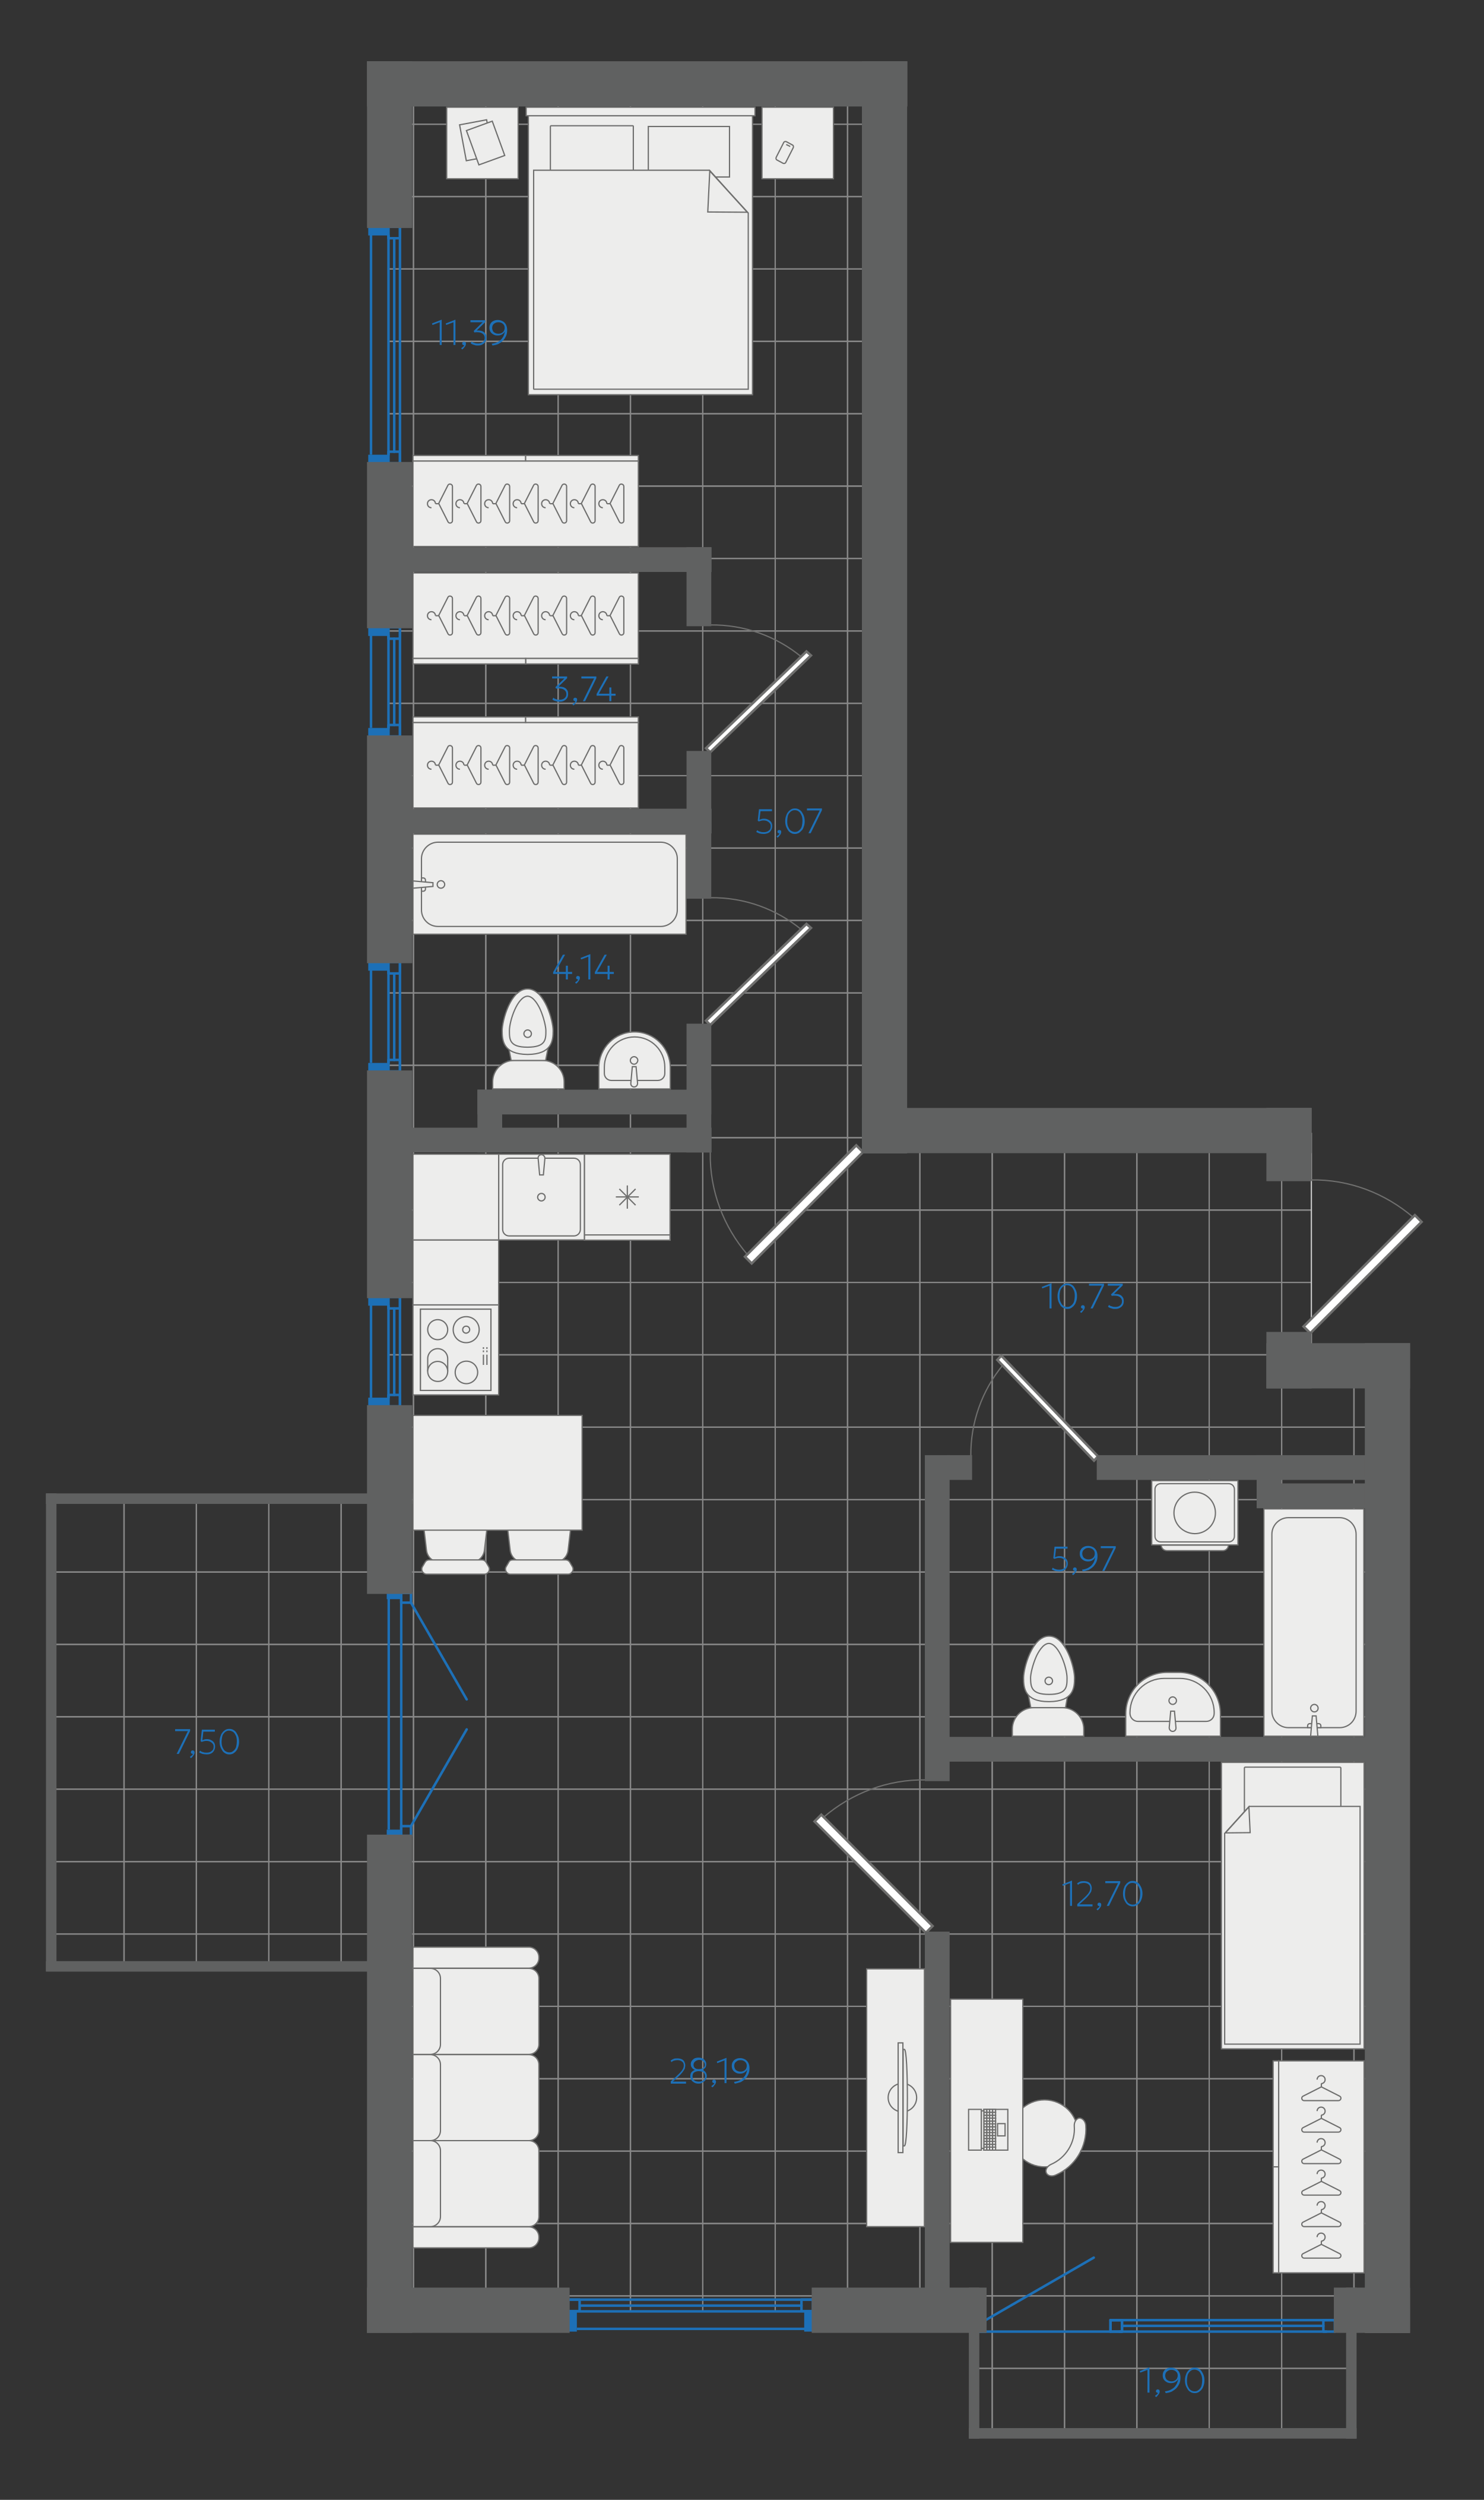 <?xml version="1.0" encoding="UTF-8"?> <svg xmlns="http://www.w3.org/2000/svg" xmlns:xlink="http://www.w3.org/1999/xlink" version="1.1" id="Слой_1" x="0px" y="0px" viewBox="0 0 594 1000" style="enable-background:new 0 0 594 1000;" xml:space="preserve"><rect x="0" y="0" width="594" height="1000" fill="#333333" stroke="none"/> <style type="text/css"> .st0{opacity:0.55;clip-path:url(#SVGID_00000042005372472946342250000011367938338166247322_);} .st1{fill:none;stroke:#CCCCCC;stroke-width:0.5;stroke-miterlimit:10;} .st2{fill:none;stroke:#1D70B7;stroke-linecap:round;stroke-linejoin:round;stroke-miterlimit:10;} .st3{fill:#1D70B7;} .st4{fill:none;stroke:#1D70B7;stroke-miterlimit:10;} .st5{fill:none;} .st6{fill:none;stroke:#6F6F6E;stroke-width:0.5;stroke-miterlimit:22.926;} .st7{fill:#FFFFFF;stroke:#6F6F6E;stroke-width:1;stroke-miterlimit:22.925;} .st8{fill:#FFFFFF;stroke:#6F6F6E;stroke-miterlimit:22.926;} .st9{fill:#606161;stroke:#606161;stroke-miterlimit:10;} .st10{fill-rule:evenodd;clip-rule:evenodd;fill:#EDEDEC;stroke:#6F6F6E;stroke-width:0.5;stroke-miterlimit:10;} .st11{fill:none;stroke:#6F6F6E;stroke-width:0.5;stroke-miterlimit:10;} .st12{fill:#EDEDEC;stroke:#6F6F6E;stroke-width:0.5;stroke-miterlimit:10;} .st13{fill-rule:evenodd;clip-rule:evenodd;fill:#EDEDEC;stroke:#6F6F6E;stroke-width:0.5;stroke-miterlimit:10;} .st14{fill-rule:evenodd;clip-rule:evenodd;fill:#FFFFFF;} </style> <g id="Слой_2_00000136395659953747342150000012647638939641714099_"> </g> <g id="Слой_1_00000051372476091270979070000005683035376972732301_"> <g> <g> <g> <defs> <polygon id="SVGID_1_" points="155.5,32.7 355.2,32.7 355.3,453.4 524.9,453.4 524.9,546.2 554.8,546.2 554.9,924.6 540.9,924.6 540.4,973.5 389.9,973.4 389.8,924.6 155.5,924.6 156.4,786 20.7,786 20.7,599.5 155.5,599.5 155.5,569.7 155.5,514.5 "></polygon> </defs> <clipPath id="SVGID_00000160168931031400471330000016826180753660208532_"> <use xlink:href="#SVGID_1_" style="overflow:visible;"></use> </clipPath> <g style="opacity:0.55;clip-path:url(#SVGID_00000160168931031400471330000016826180753660208532_);"> <rect x="194.4" y="513" class="st1" width="29" height="29"></rect> <rect x="165.5" y="513" class="st1" width="29" height="29"></rect> <rect x="165.5" y="541.9" class="st1" width="29" height="29"></rect> <rect x="194.4" y="541.9" class="st1" width="29" height="29"></rect> <rect x="223.4" y="513" class="st1" width="29" height="29"></rect> <rect x="252.3" y="541.9" class="st1" width="29" height="29"></rect> <rect x="252.3" y="513" class="st1" width="29" height="29"></rect> <rect x="223.4" y="570.9" class="st1" width="29" height="29"></rect> <rect x="194.4" y="570.9" class="st1" width="29" height="29"></rect> <rect x="165.5" y="570.9" class="st1" width="29" height="29"></rect> <rect x="223.4" y="541.9" class="st1" width="29" height="29"></rect> <rect x="252.3" y="570.9" class="st1" width="29" height="29"></rect> <rect x="281.3" y="541.9" class="st1" width="29" height="29"></rect> <rect x="281.3" y="513" class="st1" width="29" height="29"></rect> <rect x="281.3" y="570.9" class="st1" width="29" height="29"></rect> <rect x="194.4" y="599.9" class="st1" width="29" height="29"></rect> <rect x="165.5" y="599.9" class="st1" width="29" height="29"></rect> <rect x="165.5" y="628.8" class="st1" width="29" height="29"></rect> <rect x="194.4" y="628.8" class="st1" width="29" height="29"></rect> <rect x="223.4" y="599.9" class="st1" width="29" height="29"></rect> <rect x="252.3" y="628.8" class="st1" width="29" height="29"></rect> <rect x="252.3" y="599.9" class="st1" width="29" height="29"></rect> <rect x="223.4" y="657.8" class="st1" width="29" height="29"></rect> <rect x="194.4" y="657.8" class="st1" width="29" height="29"></rect> <rect x="165.5" y="657.8" class="st1" width="29" height="29"></rect> <rect x="223.4" y="628.8" class="st1" width="29" height="29"></rect> <rect x="252.3" y="657.8" class="st1" width="29" height="29"></rect> <rect x="281.3" y="628.8" class="st1" width="29" height="29"></rect> <rect x="281.3" y="599.9" class="st1" width="29" height="29"></rect> <rect x="281.3" y="657.8" class="st1" width="29" height="29"></rect> <rect x="194.4" y="686.7" class="st1" width="29" height="29"></rect> <rect x="165.5" y="686.7" class="st1" width="29" height="29"></rect> <rect x="165.5" y="715.7" class="st1" width="29" height="29"></rect> <rect x="194.4" y="715.7" class="st1" width="29" height="29"></rect> <rect x="223.4" y="686.7" class="st1" width="29" height="29"></rect> <rect x="252.3" y="715.7" class="st1" width="29" height="29"></rect> <rect x="252.3" y="686.7" class="st1" width="29" height="29"></rect> <rect x="223.4" y="744.7" class="st1" width="29" height="29"></rect> <rect x="194.4" y="744.7" class="st1" width="29" height="29"></rect> <rect x="165.5" y="744.7" class="st1" width="29" height="29"></rect> <rect x="223.4" y="715.7" class="st1" width="29" height="29"></rect> <rect x="252.3" y="744.7" class="st1" width="29" height="29"></rect> <rect x="281.3" y="715.7" class="st1" width="29" height="29"></rect> <rect x="281.3" y="686.7" class="st1" width="29" height="29"></rect> <rect x="281.3" y="744.7" class="st1" width="29" height="29"></rect> <rect x="194.4" y="773.6" class="st1" width="29" height="29"></rect> <rect x="165.5" y="773.6" class="st1" width="29" height="29"></rect> <rect x="165.5" y="802.6" class="st1" width="29" height="29"></rect> <rect x="194.4" y="802.6" class="st1" width="29" height="29"></rect> <rect x="223.4" y="773.6" class="st1" width="29" height="29"></rect> <rect x="252.3" y="802.6" class="st1" width="29" height="29"></rect> <rect x="252.3" y="773.6" class="st1" width="29" height="29"></rect> <rect x="223.4" y="831.5" class="st1" width="29" height="29"></rect> <rect x="194.4" y="831.5" class="st1" width="29" height="29"></rect> <rect x="165.5" y="831.5" class="st1" width="29" height="29"></rect> <rect x="223.4" y="802.6" class="st1" width="29" height="29"></rect> <rect x="252.3" y="831.5" class="st1" width="29" height="29"></rect> <rect x="281.3" y="802.6" class="st1" width="29" height="29"></rect> <rect x="281.3" y="773.6" class="st1" width="29" height="29"></rect> <rect x="281.3" y="831.5" class="st1" width="29" height="29"></rect> <rect x="194.4" y="860.5" class="st1" width="29" height="29"></rect> <rect x="165.5" y="860.5" class="st1" width="29" height="29"></rect> <rect x="165.5" y="889.4" class="st1" width="29" height="29"></rect> <rect x="194.4" y="889.4" class="st1" width="29" height="29"></rect> <rect x="223.4" y="860.5" class="st1" width="29" height="29"></rect> <rect x="252.3" y="889.4" class="st1" width="29" height="29"></rect> <rect x="252.3" y="860.5" class="st1" width="29" height="29"></rect> <rect x="223.4" y="918.4" class="st1" width="29" height="29"></rect> <rect x="194.4" y="918.4" class="st1" width="29" height="29"></rect> <rect x="165.5" y="918.4" class="st1" width="29" height="29"></rect> <rect x="223.4" y="889.4" class="st1" width="29" height="29"></rect> <rect x="252.3" y="918.4" class="st1" width="29" height="29"></rect> <rect x="281.3" y="889.4" class="st1" width="29" height="29"></rect> <rect x="281.3" y="860.5" class="st1" width="29" height="29"></rect> <rect x="281.3" y="918.4" class="st1" width="29" height="29"></rect> <rect x="339.2" y="513" class="st1" width="29" height="29"></rect> <rect x="310.3" y="513" class="st1" width="29" height="29"></rect> <rect x="310.3" y="541.9" class="st1" width="29" height="29"></rect> <rect x="339.2" y="541.9" class="st1" width="29" height="29"></rect> <rect x="368.2" y="513" class="st1" width="29" height="29"></rect> <rect x="397.1" y="541.9" class="st1" width="29" height="29"></rect> <rect x="397.1" y="513" class="st1" width="29" height="29"></rect> <rect x="368.2" y="570.9" class="st1" width="29" height="29"></rect> <rect x="339.2" y="570.9" class="st1" width="29" height="29"></rect> <rect x="310.3" y="570.9" class="st1" width="29" height="29"></rect> <rect x="368.2" y="541.9" class="st1" width="29" height="29"></rect> <rect x="397.1" y="570.9" class="st1" width="29" height="29"></rect> <rect x="426.1" y="541.9" class="st1" width="29" height="29"></rect> <rect x="426.1" y="513" class="st1" width="29" height="29"></rect> <rect x="426.1" y="570.9" class="st1" width="29" height="29"></rect> <rect x="339.2" y="599.9" class="st1" width="29" height="29"></rect> <rect x="310.3" y="599.9" class="st1" width="29" height="29"></rect> <rect x="310.3" y="628.8" class="st1" width="29" height="29"></rect> <rect x="339.2" y="628.8" class="st1" width="29" height="29"></rect> <rect x="368.2" y="599.9" class="st1" width="29" height="29"></rect> <rect x="397.1" y="628.8" class="st1" width="29" height="29"></rect> <rect x="397.1" y="599.9" class="st1" width="29" height="29"></rect> <rect x="368.2" y="657.8" class="st1" width="29" height="29"></rect> <rect x="339.2" y="657.8" class="st1" width="29" height="29"></rect> <rect x="310.3" y="657.8" class="st1" width="29" height="29"></rect> <rect x="368.2" y="628.8" class="st1" width="29" height="29"></rect> <rect x="397.1" y="657.8" class="st1" width="29" height="29"></rect> <rect x="426.1" y="628.8" class="st1" width="29" height="29"></rect> <rect x="426.1" y="599.9" class="st1" width="29" height="29"></rect> <rect x="426.1" y="657.8" class="st1" width="29" height="29"></rect> <rect x="339.2" y="686.7" class="st1" width="29" height="29"></rect> <rect x="310.3" y="686.7" class="st1" width="29" height="29"></rect> <rect x="310.3" y="715.7" class="st1" width="29" height="29"></rect> <rect x="339.2" y="715.7" class="st1" width="29" height="29"></rect> <rect x="368.2" y="686.7" class="st1" width="29" height="29"></rect> <rect x="397.1" y="715.7" class="st1" width="29" height="29"></rect> <rect x="397.1" y="686.7" class="st1" width="29" height="29"></rect> <rect x="368.2" y="744.7" class="st1" width="29" height="29"></rect> <rect x="339.2" y="744.7" class="st1" width="29" height="29"></rect> <rect x="310.3" y="744.7" class="st1" width="29" height="29"></rect> <rect x="368.2" y="715.7" class="st1" width="29" height="29"></rect> <rect x="397.1" y="744.7" class="st1" width="29" height="29"></rect> <rect x="426.1" y="715.7" class="st1" width="29" height="29"></rect> <rect x="426.1" y="686.7" class="st1" width="29" height="29"></rect> <rect x="426.1" y="744.7" class="st1" width="29" height="29"></rect> <rect x="339.2" y="773.6" class="st1" width="29" height="29"></rect> <rect x="310.3" y="773.6" class="st1" width="29" height="29"></rect> <rect x="310.3" y="802.6" class="st1" width="29" height="29"></rect> <rect x="339.2" y="802.6" class="st1" width="29" height="29"></rect> <rect x="368.2" y="773.6" class="st1" width="29" height="29"></rect> <rect x="397.1" y="802.6" class="st1" width="29" height="29"></rect> <rect x="397.1" y="773.6" class="st1" width="29" height="29"></rect> <rect x="368.2" y="831.5" class="st1" width="29" height="29"></rect> <rect x="339.2" y="831.5" class="st1" width="29" height="29"></rect> <rect x="310.3" y="831.5" class="st1" width="29" height="29"></rect> <rect x="368.2" y="802.6" class="st1" width="29" height="29"></rect> <rect x="397.1" y="831.5" class="st1" width="29" height="29"></rect> <rect x="426.1" y="802.6" class="st1" width="29" height="29"></rect> <rect x="426.1" y="773.6" class="st1" width="29" height="29"></rect> <rect x="426.1" y="831.5" class="st1" width="29" height="29"></rect> <rect x="339.2" y="860.5" class="st1" width="29" height="29"></rect> <rect x="310.3" y="860.5" class="st1" width="29" height="29"></rect> <rect x="310.3" y="889.4" class="st1" width="29" height="29"></rect> <rect x="339.2" y="889.4" class="st1" width="29" height="29"></rect> <rect x="368.2" y="860.5" class="st1" width="29" height="29"></rect> <rect x="397.1" y="889.4" class="st1" width="29" height="29"></rect> <rect x="397.1" y="860.5" class="st1" width="29" height="29"></rect> <rect x="368.2" y="918.4" class="st1" width="29" height="29"></rect> <rect x="339.2" y="918.4" class="st1" width="29" height="29"></rect> <rect x="310.3" y="918.4" class="st1" width="29" height="29"></rect> <rect x="368.2" y="889.4" class="st1" width="29" height="29"></rect> <rect x="397.1" y="918.4" class="st1" width="29" height="29"></rect> <rect x="426.1" y="889.4" class="st1" width="29" height="29"></rect> <rect x="426.1" y="860.5" class="st1" width="29" height="29"></rect> <rect x="426.1" y="918.4" class="st1" width="29" height="29"></rect> <rect x="455" y="541.9" class="st1" width="29" height="29"></rect> <rect x="455" y="513" class="st1" width="29" height="29"></rect> <rect x="455" y="570.9" class="st1" width="29" height="29"></rect> <rect x="455" y="628.8" class="st1" width="29" height="29"></rect> <rect x="455" y="599.9" class="st1" width="29" height="29"></rect> <rect x="455" y="657.8" class="st1" width="29" height="29"></rect> <rect x="455" y="715.7" class="st1" width="29" height="29"></rect> <rect x="455" y="686.7" class="st1" width="29" height="29"></rect> <rect x="455" y="744.7" class="st1" width="29" height="29"></rect> <rect x="455" y="802.6" class="st1" width="29" height="29"></rect> <rect x="455" y="773.6" class="st1" width="29" height="29"></rect> <rect x="455" y="831.5" class="st1" width="29" height="29"></rect> <rect x="455" y="889.4" class="st1" width="29" height="29"></rect> <rect x="455" y="860.5" class="st1" width="29" height="29"></rect> <rect x="455" y="918.4" class="st1" width="29" height="29"></rect> <rect x="223.4" y="947.4" class="st1" width="29" height="29"></rect> <rect x="194.4" y="947.4" class="st1" width="29" height="29"></rect> <rect x="165.5" y="947.4" class="st1" width="29" height="29"></rect> <rect x="252.3" y="947.4" class="st1" width="29" height="29"></rect> <rect x="281.3" y="947.4" class="st1" width="29" height="29"></rect> <rect x="368.2" y="947.4" class="st1" width="29" height="29"></rect> <rect x="339.2" y="947.4" class="st1" width="29" height="29"></rect> <rect x="310.3" y="947.4" class="st1" width="29" height="29"></rect> <rect x="397.1" y="947.4" class="st1" width="29" height="29"></rect> <rect x="426.1" y="947.4" class="st1" width="29" height="29"></rect> <rect x="455" y="947.4" class="st1" width="29" height="29"></rect> <rect x="484" y="541.9" class="st1" width="29" height="29"></rect> <rect x="484" y="513" class="st1" width="29" height="29"></rect> <rect x="484" y="570.9" class="st1" width="29" height="29"></rect> <rect x="484" y="628.8" class="st1" width="29" height="29"></rect> <rect x="484" y="599.9" class="st1" width="29" height="29"></rect> <rect x="484" y="657.8" class="st1" width="29" height="29"></rect> <rect x="484" y="715.7" class="st1" width="29" height="29"></rect> <rect x="484" y="686.7" class="st1" width="29" height="29"></rect> <rect x="484" y="744.7" class="st1" width="29" height="29"></rect> <rect x="484" y="802.6" class="st1" width="29" height="29"></rect> <rect x="484" y="773.6" class="st1" width="29" height="29"></rect> <rect x="484" y="831.5" class="st1" width="29" height="29"></rect> <rect x="484" y="889.4" class="st1" width="29" height="29"></rect> <rect x="484" y="860.5" class="st1" width="29" height="29"></rect> <rect x="484" y="918.4" class="st1" width="29" height="29"></rect> <rect x="513" y="541.9" class="st1" width="29" height="29"></rect> <rect x="513" y="513" class="st1" width="29" height="29"></rect> <rect x="513" y="570.9" class="st1" width="29" height="29"></rect> <rect x="513" y="628.8" class="st1" width="29" height="29"></rect> <rect x="513" y="599.9" class="st1" width="29" height="29"></rect> <rect x="513" y="657.8" class="st1" width="29" height="29"></rect> <rect x="513" y="715.7" class="st1" width="29" height="29"></rect> <rect x="513" y="686.7" class="st1" width="29" height="29"></rect> <rect x="513" y="744.7" class="st1" width="29" height="29"></rect> <rect x="513" y="802.6" class="st1" width="29" height="29"></rect> <rect x="513" y="773.6" class="st1" width="29" height="29"></rect> <rect x="194.4" y="194.4" class="st1" width="29" height="29"></rect> <rect x="165.5" y="194.4" class="st1" width="29" height="29"></rect> <rect x="165.5" y="223.4" class="st1" width="29" height="29"></rect> <rect x="194.4" y="223.4" class="st1" width="29" height="29"></rect> <rect x="223.4" y="194.4" class="st1" width="29" height="29"></rect> <rect x="252.3" y="223.4" class="st1" width="29" height="29"></rect> <rect x="252.3" y="194.4" class="st1" width="29" height="29"></rect> <rect x="223.4" y="252.4" class="st1" width="29" height="29"></rect> <rect x="194.4" y="252.4" class="st1" width="29" height="29"></rect> <rect x="165.5" y="252.4" class="st1" width="29" height="29"></rect> <rect x="223.4" y="223.4" class="st1" width="29" height="29"></rect> <rect x="252.3" y="252.4" class="st1" width="29" height="29"></rect> <rect x="281.3" y="223.4" class="st1" width="29" height="29"></rect> <rect x="281.3" y="194.4" class="st1" width="29" height="29"></rect> <rect x="281.3" y="252.4" class="st1" width="29" height="29"></rect> <rect x="194.4" y="281.3" class="st1" width="29" height="29"></rect> <rect x="165.5" y="281.3" class="st1" width="29" height="29"></rect> <rect x="165.5" y="310.3" class="st1" width="29" height="29"></rect> <rect x="194.4" y="310.3" class="st1" width="29" height="29"></rect> <rect x="223.4" y="281.3" class="st1" width="29" height="29"></rect> <rect x="252.3" y="310.3" class="st1" width="29" height="29"></rect> <rect x="252.3" y="281.3" class="st1" width="29" height="29"></rect> <rect x="223.4" y="339.2" class="st1" width="29" height="29"></rect> <rect x="194.4" y="339.2" class="st1" width="29" height="29"></rect> <rect x="165.5" y="339.2" class="st1" width="29" height="29"></rect> <rect x="223.4" y="310.3" class="st1" width="29" height="29"></rect> <rect x="252.3" y="339.2" class="st1" width="29" height="29"></rect> <rect x="281.3" y="310.3" class="st1" width="29" height="29"></rect> <rect x="281.3" y="281.3" class="st1" width="29" height="29"></rect> <rect x="281.3" y="339.2" class="st1" width="29" height="29"></rect> <rect x="194.4" y="368.2" class="st1" width="29" height="29"></rect> <rect x="165.5" y="368.2" class="st1" width="29" height="29"></rect> <rect x="165.5" y="397.2" class="st1" width="29" height="29"></rect> <rect x="194.4" y="397.2" class="st1" width="29" height="29"></rect> <rect x="223.4" y="368.2" class="st1" width="29" height="29"></rect> <rect x="252.3" y="397.2" class="st1" width="29" height="29"></rect> <rect x="252.3" y="368.2" class="st1" width="29" height="29"></rect> <rect x="223.4" y="426.1" class="st1" width="29" height="29"></rect> <rect x="194.4" y="426.1" class="st1" width="29" height="29"></rect> <rect x="165.5" y="426.1" class="st1" width="29" height="29"></rect> <rect x="223.4" y="397.2" class="st1" width="29" height="29"></rect> <rect x="252.3" y="426.1" class="st1" width="29" height="29"></rect> <rect x="281.3" y="397.2" class="st1" width="29" height="29"></rect> <rect x="281.3" y="368.2" class="st1" width="29" height="29"></rect> <rect x="281.3" y="426.1" class="st1" width="29" height="29"></rect> <rect x="194.4" y="455.1" class="st1" width="29" height="29"></rect> <rect x="165.5" y="455.1" class="st1" width="29" height="29"></rect> <rect x="165.5" y="484" class="st1" width="29" height="29"></rect> <rect x="194.4" y="484" class="st1" width="29" height="29"></rect> <rect x="223.4" y="455.1" class="st1" width="29" height="29"></rect> <rect x="252.3" y="484" class="st1" width="29" height="29"></rect> <rect x="252.3" y="455.1" class="st1" width="29" height="29"></rect> <rect x="223.4" y="484" class="st1" width="29" height="29"></rect> <rect x="281.3" y="484" class="st1" width="29" height="29"></rect> <rect x="281.3" y="455.1" class="st1" width="29" height="29"></rect> <rect x="339.2" y="194.4" class="st1" width="29" height="29"></rect> <rect x="310.3" y="194.4" class="st1" width="29" height="29"></rect> <rect x="310.3" y="223.4" class="st1" width="29" height="29"></rect> <rect x="339.2" y="223.4" class="st1" width="29" height="29"></rect> <rect x="368.2" y="194.4" class="st1" width="29" height="29"></rect> <rect x="397.1" y="223.4" class="st1" width="29" height="29"></rect> <rect x="397.1" y="194.4" class="st1" width="29" height="29"></rect> <rect x="368.2" y="252.4" class="st1" width="29" height="29"></rect> <rect x="339.2" y="252.4" class="st1" width="29" height="29"></rect> <rect x="310.3" y="252.4" class="st1" width="29" height="29"></rect> <rect x="368.2" y="223.4" class="st1" width="29" height="29"></rect> <rect x="397.1" y="252.4" class="st1" width="29" height="29"></rect> <rect x="426.1" y="223.4" class="st1" width="29" height="29"></rect> <rect x="426.1" y="194.4" class="st1" width="29" height="29"></rect> <rect x="426.1" y="252.4" class="st1" width="29" height="29"></rect> <rect x="339.2" y="281.3" class="st1" width="29" height="29"></rect> <rect x="310.3" y="281.3" class="st1" width="29" height="29"></rect> <rect x="310.3" y="310.3" class="st1" width="29" height="29"></rect> <rect x="339.2" y="310.3" class="st1" width="29" height="29"></rect> <rect x="368.2" y="281.3" class="st1" width="29" height="29"></rect> <rect x="397.1" y="310.3" class="st1" width="29" height="29"></rect> <rect x="397.1" y="281.3" class="st1" width="29" height="29"></rect> <rect x="368.2" y="339.2" class="st1" width="29" height="29"></rect> <rect x="339.2" y="339.2" class="st1" width="29" height="29"></rect> <rect x="310.3" y="339.2" class="st1" width="29" height="29"></rect> <rect x="368.2" y="310.3" class="st1" width="29" height="29"></rect> <rect x="397.1" y="339.2" class="st1" width="29" height="29"></rect> <rect x="426.1" y="310.3" class="st1" width="29" height="29"></rect> <rect x="426.1" y="281.3" class="st1" width="29" height="29"></rect> <rect x="426.1" y="339.2" class="st1" width="29" height="29"></rect> <rect x="339.2" y="368.2" class="st1" width="29" height="29"></rect> <rect x="310.3" y="368.2" class="st1" width="29" height="29"></rect> <rect x="310.3" y="397.2" class="st1" width="29" height="29"></rect> <rect x="339.2" y="397.2" class="st1" width="29" height="29"></rect> <rect x="368.2" y="368.2" class="st1" width="29" height="29"></rect> <rect x="397.1" y="397.2" class="st1" width="29" height="29"></rect> <rect x="397.1" y="368.2" class="st1" width="29" height="29"></rect> <rect x="368.2" y="426.1" class="st1" width="29" height="29"></rect> <rect x="339.2" y="426.1" class="st1" width="29" height="29"></rect> <rect x="310.3" y="426.1" class="st1" width="29" height="29"></rect> <rect x="368.2" y="397.2" class="st1" width="29" height="29"></rect> <rect x="397.1" y="426.1" class="st1" width="29" height="29"></rect> <rect x="426.1" y="397.2" class="st1" width="29" height="29"></rect> <rect x="426.1" y="368.2" class="st1" width="29" height="29"></rect> <rect x="426.1" y="426.1" class="st1" width="29" height="29"></rect> <rect x="339.2" y="455.1" class="st1" width="29" height="29"></rect> <rect x="310.3" y="455.1" class="st1" width="29" height="29"></rect> <rect x="310.3" y="484" class="st1" width="29" height="29"></rect> <rect x="339.2" y="484" class="st1" width="29" height="29"></rect> <rect x="368.2" y="455.1" class="st1" width="29" height="29"></rect> <rect x="397.1" y="484" class="st1" width="29" height="29"></rect> <rect x="397.1" y="455.1" class="st1" width="29" height="29"></rect> <rect x="368.2" y="484" class="st1" width="29" height="29"></rect> <rect x="426.1" y="484" class="st1" width="29" height="29"></rect> <rect x="426.1" y="455.1" class="st1" width="29" height="29"></rect> <rect x="455" y="223.4" class="st1" width="29" height="29"></rect> <rect x="455" y="194.4" class="st1" width="29" height="29"></rect> <rect x="455" y="252.4" class="st1" width="29" height="29"></rect> <rect x="455" y="310.3" class="st1" width="29" height="29"></rect> <rect x="455" y="281.3" class="st1" width="29" height="29"></rect> <rect x="455" y="339.2" class="st1" width="29" height="29"></rect> <rect x="455" y="397.2" class="st1" width="29" height="29"></rect> <rect x="455" y="368.2" class="st1" width="29" height="29"></rect> <rect x="455" y="426.1" class="st1" width="29" height="29"></rect> <rect x="455" y="484" class="st1" width="29" height="29"></rect> <rect x="455" y="455.1" class="st1" width="29" height="29"></rect> <rect x="484" y="223.4" class="st1" width="29" height="29"></rect> <rect x="484" y="194.4" class="st1" width="29" height="29"></rect> <rect x="484" y="252.4" class="st1" width="29" height="29"></rect> <rect x="484" y="310.3" class="st1" width="29" height="29"></rect> <rect x="484" y="281.3" class="st1" width="29" height="29"></rect> <rect x="484" y="339.2" class="st1" width="29" height="29"></rect> <rect x="484" y="397.2" class="st1" width="29" height="29"></rect> <rect x="484" y="368.2" class="st1" width="29" height="29"></rect> <rect x="484" y="426.1" class="st1" width="29" height="29"></rect> <rect x="484" y="484" class="st1" width="29" height="29"></rect> <rect x="484" y="455.1" class="st1" width="29" height="29"></rect> <rect x="513" y="223.4" class="st1" width="29" height="29"></rect> <rect x="513" y="194.4" class="st1" width="29" height="29"></rect> <rect x="513" y="252.4" class="st1" width="29" height="29"></rect> <rect x="513" y="310.3" class="st1" width="29" height="29"></rect> <rect x="513" y="281.3" class="st1" width="29" height="29"></rect> <rect x="513" y="339.2" class="st1" width="29" height="29"></rect> <rect x="194.4" y="20.7" class="st1" width="29" height="29"></rect> <rect x="165.5" y="20.7" class="st1" width="29" height="29"></rect> <rect x="165.5" y="49.7" class="st1" width="29" height="29"></rect> <rect x="194.4" y="49.7" class="st1" width="29" height="29"></rect> <rect x="223.4" y="20.7" class="st1" width="29" height="29"></rect> <rect x="252.3" y="49.7" class="st1" width="29" height="29"></rect> <rect x="252.3" y="20.7" class="st1" width="29" height="29"></rect> <rect x="223.4" y="78.6" class="st1" width="29" height="29"></rect> <rect x="194.4" y="78.6" class="st1" width="29" height="29"></rect> <rect x="165.5" y="78.6" class="st1" width="29" height="29"></rect> <rect x="223.4" y="49.7" class="st1" width="29" height="29"></rect> <rect x="252.3" y="78.6" class="st1" width="29" height="29"></rect> <rect x="281.3" y="49.7" class="st1" width="29" height="29"></rect> <rect x="281.3" y="20.7" class="st1" width="29" height="29"></rect> <rect x="281.3" y="78.6" class="st1" width="29" height="29"></rect> <rect x="194.4" y="107.6" class="st1" width="29" height="29"></rect> <rect x="165.5" y="107.6" class="st1" width="29" height="29"></rect> <rect x="165.5" y="136.5" class="st1" width="29" height="29"></rect> <rect x="194.4" y="136.5" class="st1" width="29" height="29"></rect> <rect x="223.4" y="107.6" class="st1" width="29" height="29"></rect> <rect x="252.3" y="136.5" class="st1" width="29" height="29"></rect> <rect x="252.3" y="107.6" class="st1" width="29" height="29"></rect> <rect x="223.4" y="165.5" class="st1" width="29" height="29"></rect> <rect x="194.4" y="165.5" class="st1" width="29" height="29"></rect> <rect x="165.5" y="165.5" class="st1" width="29" height="29"></rect> <rect x="223.4" y="136.5" class="st1" width="29" height="29"></rect> <rect x="252.3" y="165.5" class="st1" width="29" height="29"></rect> <rect x="281.3" y="136.5" class="st1" width="29" height="29"></rect> <rect x="281.3" y="107.6" class="st1" width="29" height="29"></rect> <rect x="281.3" y="165.5" class="st1" width="29" height="29"></rect> <rect x="339.2" y="20.7" class="st1" width="29" height="29"></rect> <rect x="310.3" y="20.7" class="st1" width="29" height="29"></rect> <rect x="310.3" y="49.7" class="st1" width="29" height="29"></rect> <rect x="339.2" y="49.7" class="st1" width="29" height="29"></rect> <rect x="368.2" y="20.7" class="st1" width="29" height="29"></rect> <rect x="397.1" y="49.7" class="st1" width="29" height="29"></rect> <rect x="397.1" y="20.7" class="st1" width="29" height="29"></rect> <rect x="368.2" y="78.6" class="st1" width="29" height="29"></rect> <rect x="339.2" y="78.6" class="st1" width="29" height="29"></rect> <rect x="310.3" y="78.6" class="st1" width="29" height="29"></rect> <rect x="368.2" y="49.7" class="st1" width="29" height="29"></rect> <rect x="397.1" y="78.6" class="st1" width="29" height="29"></rect> <rect x="426.1" y="49.7" class="st1" width="29" height="29"></rect> <rect x="426.1" y="20.7" class="st1" width="29" height="29"></rect> <rect x="426.1" y="78.6" class="st1" width="29" height="29"></rect> <rect x="339.2" y="107.6" class="st1" width="29" height="29"></rect> <rect x="310.3" y="107.6" class="st1" width="29" height="29"></rect> <rect x="310.3" y="136.5" class="st1" width="29" height="29"></rect> <rect x="339.2" y="136.5" class="st1" width="29" height="29"></rect> <rect x="368.2" y="107.6" class="st1" width="29" height="29"></rect> <rect x="397.1" y="136.5" class="st1" width="29" height="29"></rect> <rect x="397.1" y="107.6" class="st1" width="29" height="29"></rect> <rect x="368.2" y="165.5" class="st1" width="29" height="29"></rect> <rect x="339.2" y="165.5" class="st1" width="29" height="29"></rect> <rect x="310.3" y="165.5" class="st1" width="29" height="29"></rect> <rect x="20.7" y="513" class="st1" width="29" height="29"></rect> <rect x="-8.3" y="513" class="st1" width="29" height="29"></rect> <rect x="-8.3" y="541.9" class="st1" width="29" height="29"></rect> <rect x="20.7" y="541.9" class="st1" width="29" height="29"></rect> <rect x="49.6" y="513" class="st1" width="29" height="29"></rect> <rect x="78.6" y="541.9" class="st1" width="29" height="29"></rect> <rect x="78.6" y="513" class="st1" width="29" height="29"></rect> <rect x="49.6" y="570.9" class="st1" width="29" height="29"></rect> <rect x="20.7" y="570.9" class="st1" width="29" height="29"></rect> <rect x="-8.3" y="570.9" class="st1" width="29" height="29"></rect> <rect x="49.6" y="541.9" class="st1" width="29" height="29"></rect> <rect x="78.6" y="570.9" class="st1" width="29" height="29"></rect> <rect x="107.6" y="541.9" class="st1" width="29" height="29"></rect> <rect x="107.6" y="513" class="st1" width="29" height="29"></rect> <rect x="107.6" y="570.9" class="st1" width="29" height="29"></rect> <rect x="20.7" y="599.9" class="st1" width="29" height="29"></rect> <rect x="-8.3" y="599.9" class="st1" width="29" height="29"></rect> <rect x="-8.3" y="628.8" class="st1" width="29" height="29"></rect> <rect x="20.7" y="628.8" class="st1" width="29" height="29"></rect> <rect x="49.6" y="599.9" class="st1" width="29" height="29"></rect> <rect x="78.6" y="628.8" class="st1" width="29" height="29"></rect> <rect x="78.6" y="599.9" class="st1" width="29" height="29"></rect> <rect x="49.6" y="657.8" class="st1" width="29" height="29"></rect> <rect x="20.7" y="657.8" class="st1" width="29" height="29"></rect> <rect x="-8.3" y="657.8" class="st1" width="29" height="29"></rect> <rect x="49.6" y="628.8" class="st1" width="29" height="29"></rect> <rect x="78.6" y="657.8" class="st1" width="29" height="29"></rect> <rect x="107.6" y="628.8" class="st1" width="29" height="29"></rect> <rect x="107.6" y="599.9" class="st1" width="29" height="29"></rect> <rect x="107.6" y="657.8" class="st1" width="29" height="29"></rect> <rect x="20.7" y="686.7" class="st1" width="29" height="29"></rect> <rect x="-8.3" y="686.7" class="st1" width="29" height="29"></rect> <rect x="-8.3" y="715.7" class="st1" width="29" height="29"></rect> <rect x="20.7" y="715.7" class="st1" width="29" height="29"></rect> <rect x="49.6" y="686.7" class="st1" width="29" height="29"></rect> <rect x="78.6" y="715.7" class="st1" width="29" height="29"></rect> <rect x="78.6" y="686.7" class="st1" width="29" height="29"></rect> <rect x="49.6" y="744.7" class="st1" width="29" height="29"></rect> <rect x="20.7" y="744.7" class="st1" width="29" height="29"></rect> <rect x="-8.3" y="744.7" class="st1" width="29" height="29"></rect> <rect x="49.6" y="715.7" class="st1" width="29" height="29"></rect> <rect x="78.6" y="744.7" class="st1" width="29" height="29"></rect> <rect x="107.6" y="715.7" class="st1" width="29" height="29"></rect> <rect x="107.6" y="686.7" class="st1" width="29" height="29"></rect> <rect x="107.6" y="744.7" class="st1" width="29" height="29"></rect> <rect x="20.7" y="773.6" class="st1" width="29" height="29"></rect> <rect x="-8.3" y="773.6" class="st1" width="29" height="29"></rect> <rect x="-8.3" y="802.6" class="st1" width="29" height="29"></rect> <rect x="20.7" y="802.6" class="st1" width="29" height="29"></rect> <rect x="49.6" y="773.6" class="st1" width="29" height="29"></rect> <rect x="78.6" y="802.6" class="st1" width="29" height="29"></rect> <rect x="78.6" y="773.6" class="st1" width="29" height="29"></rect> <rect x="49.6" y="831.5" class="st1" width="29" height="29"></rect> <rect x="20.7" y="831.5" class="st1" width="29" height="29"></rect> <rect x="-8.3" y="831.5" class="st1" width="29" height="29"></rect> <rect x="49.6" y="802.6" class="st1" width="29" height="29"></rect> <rect x="78.6" y="831.5" class="st1" width="29" height="29"></rect> <rect x="107.6" y="802.6" class="st1" width="29" height="29"></rect> <rect x="107.6" y="773.6" class="st1" width="29" height="29"></rect> <rect x="107.6" y="831.5" class="st1" width="29" height="29"></rect> <rect x="20.7" y="860.5" class="st1" width="29" height="29"></rect> <rect x="-8.3" y="860.5" class="st1" width="29" height="29"></rect> <rect x="-8.3" y="889.4" class="st1" width="29" height="29"></rect> <rect x="20.7" y="889.4" class="st1" width="29" height="29"></rect> <rect x="49.6" y="860.5" class="st1" width="29" height="29"></rect> <rect x="78.6" y="889.4" class="st1" width="29" height="29"></rect> <rect x="78.6" y="860.5" class="st1" width="29" height="29"></rect> <rect x="49.6" y="918.4" class="st1" width="29" height="29"></rect> <rect x="20.7" y="918.4" class="st1" width="29" height="29"></rect> <rect x="-8.3" y="918.4" class="st1" width="29" height="29"></rect> <rect x="49.6" y="889.4" class="st1" width="29" height="29"></rect> <rect x="78.6" y="918.4" class="st1" width="29" height="29"></rect> <rect x="107.6" y="889.4" class="st1" width="29" height="29"></rect> <rect x="107.6" y="860.5" class="st1" width="29" height="29"></rect> <rect x="107.6" y="918.4" class="st1" width="29" height="29"></rect> <rect x="136.5" y="513" class="st1" width="29" height="29"></rect> <rect x="136.5" y="541.9" class="st1" width="29" height="29"></rect> <rect x="136.5" y="570.9" class="st1" width="29" height="29"></rect> <rect x="136.5" y="599.9" class="st1" width="29" height="29"></rect> <rect x="136.5" y="628.8" class="st1" width="29" height="29"></rect> <rect x="136.5" y="657.8" class="st1" width="29" height="29"></rect> <rect x="136.5" y="686.7" class="st1" width="29" height="29"></rect> <rect x="136.5" y="715.7" class="st1" width="29" height="29"></rect> <rect x="136.5" y="744.7" class="st1" width="29" height="29"></rect> <rect x="136.5" y="773.6" class="st1" width="29" height="29"></rect> <rect x="136.5" y="802.6" class="st1" width="29" height="29"></rect> <rect x="136.5" y="831.5" class="st1" width="29" height="29"></rect> <rect x="136.5" y="860.5" class="st1" width="29" height="29"></rect> <rect x="136.5" y="889.4" class="st1" width="29" height="29"></rect> <rect x="136.5" y="918.4" class="st1" width="29" height="29"></rect> <rect x="49.6" y="947.4" class="st1" width="29" height="29"></rect> <rect x="20.7" y="947.4" class="st1" width="29" height="29"></rect> <rect x="-8.3" y="947.4" class="st1" width="29" height="29"></rect> <rect x="78.6" y="947.4" class="st1" width="29" height="29"></rect> <rect x="107.6" y="947.4" class="st1" width="29" height="29"></rect> <rect x="136.5" y="947.4" class="st1" width="29" height="29"></rect> <rect x="20.7" y="194.4" class="st1" width="29" height="29"></rect> <rect x="-8.3" y="194.4" class="st1" width="29" height="29"></rect> <rect x="-8.3" y="223.4" class="st1" width="29" height="29"></rect> <rect x="20.7" y="223.4" class="st1" width="29" height="29"></rect> <rect x="49.6" y="194.4" class="st1" width="29" height="29"></rect> <rect x="78.6" y="223.4" class="st1" width="29" height="29"></rect> <rect x="78.6" y="194.4" class="st1" width="29" height="29"></rect> <rect x="49.6" y="252.4" class="st1" width="29" height="29"></rect> <rect x="20.7" y="252.4" class="st1" width="29" height="29"></rect> <rect x="-8.3" y="252.4" class="st1" width="29" height="29"></rect> <rect x="49.6" y="223.4" class="st1" width="29" height="29"></rect> <rect x="78.6" y="252.4" class="st1" width="29" height="29"></rect> <rect x="107.6" y="223.4" class="st1" width="29" height="29"></rect> <rect x="107.6" y="194.4" class="st1" width="29" height="29"></rect> <rect x="107.6" y="252.4" class="st1" width="29" height="29"></rect> <rect x="20.7" y="281.3" class="st1" width="29" height="29"></rect> <rect x="-8.3" y="281.3" class="st1" width="29" height="29"></rect> <rect x="-8.3" y="310.3" class="st1" width="29" height="29"></rect> <rect x="20.7" y="310.3" class="st1" width="29" height="29"></rect> <rect x="49.6" y="281.3" class="st1" width="29" height="29"></rect> <rect x="78.6" y="310.3" class="st1" width="29" height="29"></rect> <rect x="78.6" y="281.3" class="st1" width="29" height="29"></rect> <rect x="49.6" y="339.2" class="st1" width="29" height="29"></rect> <rect x="20.7" y="339.2" class="st1" width="29" height="29"></rect> <rect x="-8.3" y="339.2" class="st1" width="29" height="29"></rect> <rect x="49.6" y="310.3" class="st1" width="29" height="29"></rect> <rect x="78.6" y="339.2" class="st1" width="29" height="29"></rect> <rect x="107.6" y="310.3" class="st1" width="29" height="29"></rect> <rect x="107.6" y="281.3" class="st1" width="29" height="29"></rect> <rect x="107.6" y="339.2" class="st1" width="29" height="29"></rect> <rect x="20.7" y="368.2" class="st1" width="29" height="29"></rect> <rect x="-8.3" y="368.2" class="st1" width="29" height="29"></rect> <rect x="-8.3" y="397.2" class="st1" width="29" height="29"></rect> <rect x="20.7" y="397.2" class="st1" width="29" height="29"></rect> <rect x="49.6" y="368.2" class="st1" width="29" height="29"></rect> <rect x="78.6" y="397.2" class="st1" width="29" height="29"></rect> <rect x="78.6" y="368.2" class="st1" width="29" height="29"></rect> <rect x="49.6" y="426.1" class="st1" width="29" height="29"></rect> <rect x="20.7" y="426.1" class="st1" width="29" height="29"></rect> <rect x="-8.3" y="426.1" class="st1" width="29" height="29"></rect> <rect x="49.6" y="397.2" class="st1" width="29" height="29"></rect> <rect x="78.6" y="426.1" class="st1" width="29" height="29"></rect> <rect x="107.6" y="397.2" class="st1" width="29" height="29"></rect> <rect x="107.6" y="368.2" class="st1" width="29" height="29"></rect> <rect x="107.6" y="426.1" class="st1" width="29" height="29"></rect> <rect x="20.7" y="455.1" class="st1" width="29" height="29"></rect> <rect x="-8.3" y="455.1" class="st1" width="29" height="29"></rect> <rect x="-8.3" y="484" class="st1" width="29" height="29"></rect> <rect x="20.7" y="484" class="st1" width="29" height="29"></rect> <rect x="49.6" y="455.1" class="st1" width="29" height="29"></rect> <rect x="78.6" y="484" class="st1" width="29" height="29"></rect> <rect x="78.6" y="455.1" class="st1" width="29" height="29"></rect> <rect x="49.6" y="484" class="st1" width="29" height="29"></rect> <rect x="107.6" y="484" class="st1" width="29" height="29"></rect> <rect x="107.6" y="455.1" class="st1" width="29" height="29"></rect> <rect x="136.5" y="194.4" class="st1" width="29" height="29"></rect> <rect x="136.5" y="223.4" class="st1" width="29" height="29"></rect> <rect x="136.5" y="252.4" class="st1" width="29" height="29"></rect> <rect x="136.5" y="281.3" class="st1" width="29" height="29"></rect> <rect x="136.5" y="310.3" class="st1" width="29" height="29"></rect> <rect x="136.5" y="339.2" class="st1" width="29" height="29"></rect> <rect x="136.5" y="368.2" class="st1" width="29" height="29"></rect> <rect x="136.5" y="397.2" class="st1" width="29" height="29"></rect> <rect x="136.5" y="426.1" class="st1" width="29" height="29"></rect> <rect x="136.5" y="455.1" class="st1" width="29" height="29"></rect> <rect x="136.5" y="484" class="st1" width="29" height="29"></rect> <rect x="20.7" y="20.7" class="st1" width="29" height="29"></rect> <rect x="-8.3" y="20.7" class="st1" width="29" height="29"></rect> <rect x="-8.3" y="49.7" class="st1" width="29" height="29"></rect> <rect x="20.7" y="49.7" class="st1" width="29" height="29"></rect> <rect x="49.6" y="20.7" class="st1" width="29" height="29"></rect> <rect x="78.6" y="49.7" class="st1" width="29" height="29"></rect> <rect x="78.6" y="20.7" class="st1" width="29" height="29"></rect> <rect x="49.6" y="78.6" class="st1" width="29" height="29"></rect> <rect x="20.7" y="78.6" class="st1" width="29" height="29"></rect> <rect x="-8.3" y="78.6" class="st1" width="29" height="29"></rect> <rect x="49.6" y="49.7" class="st1" width="29" height="29"></rect> <rect x="78.6" y="78.6" class="st1" width="29" height="29"></rect> <rect x="107.6" y="49.7" class="st1" width="29" height="29"></rect> <rect x="107.6" y="20.7" class="st1" width="29" height="29"></rect> <rect x="107.6" y="78.6" class="st1" width="29" height="29"></rect> <rect x="20.7" y="107.6" class="st1" width="29" height="29"></rect> <rect x="-8.3" y="107.6" class="st1" width="29" height="29"></rect> <rect x="-8.3" y="136.5" class="st1" width="29" height="29"></rect> <rect x="20.7" y="136.5" class="st1" width="29" height="29"></rect> <rect x="49.6" y="107.6" class="st1" width="29" height="29"></rect> <rect x="78.6" y="136.5" class="st1" width="29" height="29"></rect> <rect x="78.6" y="107.6" class="st1" width="29" height="29"></rect> <rect x="49.6" y="165.5" class="st1" width="29" height="29"></rect> <rect x="20.7" y="165.5" class="st1" width="29" height="29"></rect> <rect x="-8.3" y="165.5" class="st1" width="29" height="29"></rect> <rect x="49.6" y="136.5" class="st1" width="29" height="29"></rect> <rect x="78.6" y="165.5" class="st1" width="29" height="29"></rect> <rect x="107.6" y="136.5" class="st1" width="29" height="29"></rect> <rect x="107.6" y="107.6" class="st1" width="29" height="29"></rect> <rect x="107.6" y="165.5" class="st1" width="29" height="29"></rect> <rect x="136.5" y="20.7" class="st1" width="29" height="29"></rect> <rect x="136.5" y="49.7" class="st1" width="29" height="29"></rect> <rect x="136.5" y="78.6" class="st1" width="29" height="29"></rect> <rect x="136.5" y="107.6" class="st1" width="29" height="29"></rect> <rect x="136.5" y="136.5" class="st1" width="29" height="29"></rect> <rect x="136.5" y="165.5" class="st1" width="29" height="29"></rect> <rect x="368.2" y="136.5" class="st1" width="29" height="29"></rect> <rect x="397.1" y="165.5" class="st1" width="29" height="29"></rect> <rect x="426.1" y="136.5" class="st1" width="29" height="29"></rect> <rect x="426.1" y="107.6" class="st1" width="29" height="29"></rect> <rect x="426.1" y="165.5" class="st1" width="29" height="29"></rect> <rect x="455" y="49.7" class="st1" width="29" height="29"></rect> <rect x="455" y="20.7" class="st1" width="29" height="29"></rect> <rect x="455" y="78.6" class="st1" width="29" height="29"></rect> <rect x="455" y="136.5" class="st1" width="29" height="29"></rect> <rect x="455" y="107.6" class="st1" width="29" height="29"></rect> <rect x="455" y="165.5" class="st1" width="29" height="29"></rect> <rect x="484" y="49.7" class="st1" width="29" height="29"></rect> <rect x="484" y="20.7" class="st1" width="29" height="29"></rect> <rect x="484" y="78.6" class="st1" width="29" height="29"></rect> <rect x="484" y="136.5" class="st1" width="29" height="29"></rect> <rect x="484" y="107.6" class="st1" width="29" height="29"></rect> <rect x="484" y="165.5" class="st1" width="29" height="29"></rect> <rect x="513" y="49.7" class="st1" width="29" height="29"></rect> <rect x="513" y="20.7" class="st1" width="29" height="29"></rect> <rect x="513" y="78.6" class="st1" width="29" height="29"></rect> <rect x="513" y="136.5" class="st1" width="29" height="29"></rect> <rect x="513" y="107.6" class="st1" width="29" height="29"></rect> <rect x="513" y="165.5" class="st1" width="29" height="29"></rect> <rect x="513" y="397.2" class="st1" width="29" height="29"></rect> <rect x="513" y="368.2" class="st1" width="29" height="29"></rect> <rect x="513" y="426.1" class="st1" width="29" height="29"></rect> <rect x="513" y="484" class="st1" width="29" height="29"></rect> <rect x="513" y="455.1" class="st1" width="29" height="29"></rect> <rect x="513" y="831.5" class="st1" width="29" height="29"></rect> <rect x="513" y="889.4" class="st1" width="29" height="29"></rect> <rect x="513" y="860.5" class="st1" width="29" height="29"></rect> <rect x="513" y="918.4" class="st1" width="29" height="29"></rect> <rect x="484" y="947.4" class="st1" width="29" height="29"></rect> <rect x="513" y="947.4" class="st1" width="29" height="29"></rect> <rect x="541.9" y="541.9" class="st1" width="29" height="29"></rect> <rect x="541.9" y="513" class="st1" width="29" height="29"></rect> <rect x="541.9" y="570.9" class="st1" width="29" height="29"></rect> <rect x="541.9" y="628.8" class="st1" width="29" height="29"></rect> <rect x="541.9" y="599.9" class="st1" width="29" height="29"></rect> <rect x="541.9" y="657.8" class="st1" width="29" height="29"></rect> <rect x="541.9" y="715.7" class="st1" width="29" height="29"></rect> <rect x="541.9" y="686.7" class="st1" width="29" height="29"></rect> <rect x="541.9" y="744.7" class="st1" width="29" height="29"></rect> <rect x="541.9" y="802.6" class="st1" width="29" height="29"></rect> <rect x="541.9" y="773.6" class="st1" width="29" height="29"></rect> <rect x="541.9" y="831.5" class="st1" width="29" height="29"></rect> <rect x="541.9" y="889.4" class="st1" width="29" height="29"></rect> <rect x="541.9" y="860.5" class="st1" width="29" height="29"></rect> <rect x="541.9" y="918.4" class="st1" width="29" height="29"></rect> <rect x="570.9" y="541.9" class="st1" width="29" height="29"></rect> <rect x="570.9" y="513" class="st1" width="29" height="29"></rect> <rect x="570.9" y="570.9" class="st1" width="29" height="29"></rect> <rect x="570.9" y="628.8" class="st1" width="29" height="29"></rect> <rect x="570.9" y="599.9" class="st1" width="29" height="29"></rect> <rect x="570.9" y="657.8" class="st1" width="29" height="29"></rect> <rect x="570.9" y="715.7" class="st1" width="29" height="29"></rect> <rect x="570.9" y="686.7" class="st1" width="29" height="29"></rect> <rect x="570.9" y="744.7" class="st1" width="29" height="29"></rect> <rect x="570.9" y="802.6" class="st1" width="29" height="29"></rect> <rect x="570.9" y="773.6" class="st1" width="29" height="29"></rect> <rect x="541.9" y="223.4" class="st1" width="29" height="29"></rect> <rect x="541.9" y="194.4" class="st1" width="29" height="29"></rect> <rect x="541.9" y="252.4" class="st1" width="29" height="29"></rect> <rect x="541.9" y="310.3" class="st1" width="29" height="29"></rect> <rect x="541.9" y="281.3" class="st1" width="29" height="29"></rect> <rect x="541.9" y="339.2" class="st1" width="29" height="29"></rect> <rect x="541.9" y="397.2" class="st1" width="29" height="29"></rect> <rect x="541.9" y="368.2" class="st1" width="29" height="29"></rect> <rect x="541.9" y="426.1" class="st1" width="29" height="29"></rect> <rect x="541.9" y="484" class="st1" width="29" height="29"></rect> <rect x="541.9" y="455.1" class="st1" width="29" height="29"></rect> <rect x="570.9" y="223.4" class="st1" width="29" height="29"></rect> <rect x="570.9" y="194.4" class="st1" width="29" height="29"></rect> <rect x="570.9" y="252.4" class="st1" width="29" height="29"></rect> <rect x="570.9" y="310.3" class="st1" width="29" height="29"></rect> <rect x="570.9" y="281.3" class="st1" width="29" height="29"></rect> <rect x="570.9" y="339.2" class="st1" width="29" height="29"></rect> <rect x="541.9" y="49.7" class="st1" width="29" height="29"></rect> <rect x="541.9" y="20.7" class="st1" width="29" height="29"></rect> <rect x="541.9" y="78.6" class="st1" width="29" height="29"></rect> <rect x="541.9" y="136.5" class="st1" width="29" height="29"></rect> <rect x="541.9" y="107.6" class="st1" width="29" height="29"></rect> <rect x="541.9" y="165.5" class="st1" width="29" height="29"></rect> <rect x="570.9" y="49.7" class="st1" width="29" height="29"></rect> <rect x="570.9" y="20.7" class="st1" width="29" height="29"></rect> <rect x="570.9" y="78.6" class="st1" width="29" height="29"></rect> <rect x="570.9" y="136.5" class="st1" width="29" height="29"></rect> <rect x="570.9" y="107.6" class="st1" width="29" height="29"></rect> <rect x="570.9" y="165.5" class="st1" width="29" height="29"></rect> <rect x="570.9" y="397.2" class="st1" width="29" height="29"></rect> <rect x="570.9" y="368.2" class="st1" width="29" height="29"></rect> <rect x="570.9" y="426.1" class="st1" width="29" height="29"></rect> <rect x="570.9" y="484" class="st1" width="29" height="29"></rect> <rect x="570.9" y="455.1" class="st1" width="29" height="29"></rect> <rect x="570.9" y="831.5" class="st1" width="29" height="29"></rect> <rect x="570.9" y="889.4" class="st1" width="29" height="29"></rect> <rect x="570.9" y="860.5" class="st1" width="29" height="29"></rect> <rect x="570.9" y="918.4" class="st1" width="29" height="29"></rect> <rect x="541.9" y="947.4" class="st1" width="29" height="29"></rect> <rect x="570.9" y="947.4" class="st1" width="29" height="29"></rect> </g> </g> <g> <polygon id="SVGID_00000158730903667684696650000017604218042440325791_" class="st1" points="155.5,32.7 355.2,32.7 355.3,453.4 524.9,453.4 524.9,546.2 554.8,546.2 554.9,924.6 540.9,924.6 540.4,973.5 389.9,973.4 389.8,924.6 155.5,924.6 156.4,786 20.7,786 20.7,599.5 155.5,599.5 155.5,569.7 155.5,514.5 "></polygon> </g> </g> <g> <g> <g> <line class="st2" x1="160.1" y1="185.3" x2="160.1" y2="90.7"></line> <line class="st2" x1="157.8" y1="180.7" x2="157.8" y2="95.3"></line> <line class="st2" x1="155.5" y1="94.2" x2="155.5" y2="181.9"></line> <rect x="155.5" y="180.7" class="st2" width="4.6" height="4.6"></rect> <rect x="155.5" y="90.7" class="st2" width="4.6" height="4.6"></rect> </g> <g> <rect x="147.4" y="181.9" class="st3" width="8.1" height="3.5"></rect> <rect x="147.4" y="90.7" class="st3" width="8.1" height="3.5"></rect> <line class="st4" x1="148.5" y1="93.9" x2="148.5" y2="181.9"></line> <line class="st5" x1="155.5" y1="93.9" x2="155.5" y2="181.9"></line> </g> </g> <g> <g> <line class="st2" x1="160.1" y1="294.7" x2="160.1" y2="250.9"></line> <line class="st2" x1="157.8" y1="290" x2="157.8" y2="255.5"></line> <line class="st2" x1="155.5" y1="254.3" x2="155.5" y2="291.2"></line> <rect x="155.5" y="290" class="st2" width="4.6" height="4.6"></rect> <rect x="155.5" y="250.9" class="st2" width="4.6" height="4.6"></rect> </g> <g> <rect x="147.4" y="291.2" class="st3" width="8.1" height="3.5"></rect> <rect x="147.4" y="250.9" class="st3" width="8.1" height="3.5"></rect> <line class="st4" x1="148.5" y1="254" x2="148.5" y2="291.2"></line> <line class="st5" x1="155.5" y1="254" x2="155.5" y2="291.2"></line> </g> </g> <g> <g> <line class="st2" x1="160.1" y1="428.7" x2="160.1" y2="384.8"></line> <line class="st2" x1="157.8" y1="424" x2="157.8" y2="389.5"></line> <line class="st2" x1="155.5" y1="388.3" x2="155.5" y2="425.2"></line> <rect x="155.5" y="424" class="st2" width="4.6" height="4.6"></rect> <rect x="155.5" y="384.8" class="st2" width="4.6" height="4.6"></rect> </g> <g> <rect x="147.4" y="425.2" class="st3" width="8.1" height="3.5"></rect> <rect x="147.4" y="384.8" class="st3" width="8.1" height="3.5"></rect> <line class="st4" x1="148.5" y1="388" x2="148.5" y2="425.2"></line> <line class="st5" x1="155.5" y1="388" x2="155.5" y2="425.2"></line> </g> </g> <g> <g> <line class="st2" x1="160.1" y1="562.6" x2="160.1" y2="518.8"></line> <line class="st2" x1="157.8" y1="558" x2="157.8" y2="523.4"></line> <line class="st2" x1="155.5" y1="522.3" x2="155.5" y2="559.1"></line> <rect x="155.5" y="558" class="st2" width="4.6" height="4.6"></rect> <rect x="155.5" y="518.8" class="st2" width="4.6" height="4.6"></rect> </g> <g> <rect x="147.4" y="559.1" class="st3" width="8.1" height="3.5"></rect> <rect x="147.4" y="518.8" class="st3" width="8.1" height="3.5"></rect> <line class="st4" x1="148.5" y1="522" x2="148.5" y2="559.1"></line> <line class="st5" x1="155.5" y1="522" x2="155.5" y2="559.1"></line> </g> </g> <g> <g> <line class="st2" x1="227.4" y1="919.9" x2="325.4" y2="919.9"></line> <line class="st2" x1="232.1" y1="922.3" x2="320.8" y2="922.3"></line> <line class="st2" x1="321.9" y1="924.6" x2="230.9" y2="924.6"></line> <rect x="227.4" y="919.9" class="st2" width="4.6" height="4.6"></rect> <rect x="320.8" y="919.9" class="st2" width="4.6" height="4.6"></rect> </g> <g> <rect x="227.4" y="924.6" class="st3" width="3.5" height="8.1"></rect> <rect x="321.9" y="924.6" class="st3" width="3.5" height="8.1"></rect> <line class="st4" x1="322.2" y1="931.6" x2="230.9" y2="931.6"></line> <line class="st5" x1="322.2" y1="924.6" x2="230.9" y2="924.6"></line> </g> </g> <g> <g> <line class="st2" x1="389.8" y1="932.7" x2="444.5" y2="932.7"></line> <line class="st2" x1="437.8" y1="903.1" x2="394.5" y2="928.1"></line> <rect x="389.8" y="928.1" class="st2" width="4.6" height="4.6"></rect> <rect x="444.5" y="928.1" class="st2" width="4.6" height="4.6"></rect> </g> <g> <line class="st2" x1="534.4" y1="928.1" x2="444.5" y2="928.1"></line> <line class="st2" x1="529.7" y1="930.4" x2="449.1" y2="930.4"></line> <line class="st2" x1="448" y1="932.7" x2="530.9" y2="932.7"></line> <rect x="529.7" y="928.1" class="st2" width="4.6" height="4.6"></rect> <rect x="444.5" y="928.1" class="st2" width="4.6" height="4.6"></rect> </g> </g> <g> <g> <rect x="154.8" y="731.9" class="st3" width="5.8" height="2.5"></rect> <rect x="154.8" y="637.2" class="st3" width="5.8" height="2.5"></rect> <line class="st4" x1="155.6" y1="639.6" x2="155.6" y2="731.9"></line> <line class="st4" x1="160.6" y1="639.6" x2="160.6" y2="731.9"></line> </g> <g> <rect x="160.6" y="730.5" class="st2" width="3.9" height="3.9"></rect> <rect x="160.6" y="637.2" class="st2" width="3.9" height="3.9"></rect> <line class="st2" x1="186.8" y1="679.8" x2="164.5" y2="641.1"></line> <line class="st2" x1="186.8" y1="691.8" x2="164.5" y2="730.5"></line> </g> </g> </g> <g> <g> <path class="st6" d="M565.6,486.9c-11.1-9.5-25.5-15.2-41-14.9"></path> <rect x="514" y="507.8" transform="matrix(0.707 -0.707 0.707 0.707 -200.626 535.011)" class="st7" width="63" height="3.8"></rect> </g> <g> <path class="st6" d="M299.2,501.9c-9.5-11.1-15.2-25.5-14.9-41"></path> <rect x="290.4" y="479.9" transform="matrix(0.707 -0.707 0.707 0.707 -246.411 368.733)" class="st7" width="63" height="3.8"></rect> </g> <g> <path class="st6" d="M329.7,726.9c11.1-9.5,25.5-15.2,41-14.9"></path> <rect x="347.9" y="718.1" transform="matrix(0.707 -0.707 0.707 0.707 -427.608 466.881)" class="st7" width="3.8" height="63"></rect> </g> <g> <path class="st6" d="M320.7,371.8c-9.9-8.1-22.7-12.9-36.4-12.7"></path> <polygon class="st8" points="284.3,410 282.6,408.3 322.8,369.6 324.6,371.2 "></polygon> </g> <g> <path class="st6" d="M320.7,262.7c-9.9-8.1-22.7-12.9-36.4-12.7"></path> <polygon class="st8" points="284.3,300.9 282.6,299.3 322.8,260.6 324.6,262.2 "></polygon> </g> <g> <path class="st6" d="M401.3,546.2c-8.1,9.9-12.9,22.7-12.7,36.4"></path> <polygon class="st8" points="439.5,582.6 437.9,584.3 399.2,544 400.8,542.3 "></polygon> </g> </g> <g> <g> <rect x="163.1" y="451.6" class="st9" width="121.2" height="8.9"></rect> <rect x="163.1" y="219.4" class="st9" width="121.2" height="8.9"></rect> <rect x="163.1" y="324" class="st9" width="121.2" height="8.9"></rect> <rect x="191.6" y="436.4" class="st9" width="92.6" height="8.9"></rect> <rect x="379.7" y="582.6" class="st9" width="8.9" height="8.9"></rect> <rect x="439.5" y="582.6" class="st9" width="107.2" height="8.9"></rect> <rect x="503.5" y="593.9" class="st9" width="43.2" height="8.9"></rect> <rect x="503.5" y="582.6" class="st9" width="8.9" height="20.2"></rect> <rect x="379.7" y="695.3" class="st9" width="167.1" height="8.9"></rect> <rect x="275.3" y="410" class="st9" width="8.9" height="50.5"></rect> <rect x="191.6" y="436.4" class="st9" width="8.9" height="24.1"></rect> <rect x="275.3" y="300.9" class="st9" width="8.9" height="58.1"></rect> <rect x="275.3" y="219.4" class="st9" width="8.9" height="30.6"></rect> <rect x="370.7" y="582.6" class="st9" width="8.9" height="129.4"></rect> <rect x="370.7" y="773.2" class="st9" width="8.9" height="142.3"></rect> </g> <g> <rect x="345.5" y="25" class="st9" width="17.1" height="435.9"></rect> <rect x="507.4" y="443.7" class="st9" width="17.1" height="28.3"></rect> <rect x="507.4" y="533.3" class="st9" width="17.1" height="21.6"></rect> <rect x="546.8" y="537.8" class="st9" width="17.1" height="395"></rect> <rect x="507.4" y="537.8" class="st9" width="56.5" height="17.1"></rect> <rect x="147.4" y="25" class="st9" width="17.1" height="65.7"></rect> <rect x="147.4" y="915.6" class="st9" width="80.1" height="17.1"></rect> <rect x="534.4" y="915.6" class="st9" width="29.5" height="17.1"></rect> <rect x="325.4" y="915.6" class="st9" width="69" height="17.1"></rect> <rect x="147.4" y="25" class="st9" width="215.3" height="17.1"></rect> <rect x="147.4" y="294.7" class="st9" width="17.1" height="90.1"></rect> <rect x="147.4" y="428.7" class="st9" width="17.1" height="90.1"></rect> <rect x="345.5" y="443.7" class="st9" width="179" height="17.1"></rect> <rect x="147.4" y="734.4" class="st9" width="17.1" height="198.3"></rect> <rect x="147.4" y="562.6" class="st9" width="17.1" height="74.5"></rect> <rect x="147.4" y="185.3" class="st9" width="17.1" height="65.5"></rect> </g> <g> <rect x="18.9" y="785" class="st9" width="145.6" height="3.2"></rect> <rect x="18.9" y="597.9" class="st9" width="145.6" height="3.2"></rect> <rect x="18.9" y="597.9" class="st9" width="3.2" height="190.2"></rect> </g> <g> <rect x="539.3" y="915.6" class="st9" width="3.2" height="59.4"></rect> <rect x="388.3" y="915.6" class="st9" width="3.2" height="59.4"></rect> <rect x="388.3" y="971.8" class="st9" width="154.2" height="3.2"></rect> </g> </g> <g> <g> <g> <path class="st3" d="M226.5,391.8v-2.2h-5.1v-0.7l3.9-7h0.9l-3.9,6.9h4.2v-2.5h0.8v2.5h1.7v0.8h-1.7v2.2L226.5,391.8 L226.5,391.8z"></path> <path class="st3" d="M230.6,393.5l-0.4-0.5c0.3-0.2,0.5-0.4,0.8-0.6c0.2-0.2,0.4-0.4,0.4-0.6c-0.1,0-0.3,0-0.4-0.1 s-0.2-0.1-0.3-0.2c-0.1-0.1-0.1-0.2-0.1-0.4c0-0.2,0.1-0.4,0.2-0.5s0.3-0.2,0.5-0.2s0.4,0.1,0.6,0.2s0.2,0.4,0.2,0.7 c0,0.2-0.1,0.5-0.2,0.7s-0.3,0.5-0.5,0.7C231.2,393.1,230.9,393.3,230.6,393.5z"></path> <path class="st3" d="M235.5,391.8v-9.1l-2.9,1.1l-0.2-0.6l3.8-1.5h0.1v10.1H235.5z"></path> <path class="st3" d="M243.2,391.8v-2.2h-5.1v-0.7l3.9-7h0.9l-3.9,6.9h4.2v-2.5h0.8v2.5h1.7v0.8H244v2.2L243.2,391.8 L243.2,391.8z"></path> </g> </g> <g> <g> <path class="st3" d="M424,628.6c-0.6,0-1.1-0.1-1.7-0.2c-0.5-0.2-1-0.4-1.3-0.6l0.4-0.7c0.3,0.3,0.7,0.5,1.2,0.6 c0.5,0.2,0.9,0.2,1.4,0.2c0.6,0,1.1-0.1,1.5-0.3s0.7-0.5,1-0.8c0.2-0.4,0.3-0.8,0.3-1.3s-0.1-0.9-0.4-1.2 c-0.2-0.3-0.6-0.6-1-0.8s-0.9-0.3-1.4-0.3c-0.3,0-0.6,0-1,0.1c-0.3,0.1-0.7,0.2-1,0.3l-0.4-0.3l0.5-4.6h5.2v0.8h-4.6l-0.4,3.4 c0.3-0.1,0.6-0.2,0.9-0.3s0.6-0.1,0.9-0.1c0.6,0,1.2,0.1,1.7,0.4c0.5,0.2,0.9,0.6,1.2,1c0.3,0.5,0.4,1,0.4,1.6 c0,0.7-0.2,1.2-0.5,1.7s-0.7,0.9-1.3,1.1C425.4,628.5,424.7,628.6,424,628.6z"></path> <path class="st3" d="M429.5,630.1l-0.4-0.5c0.3-0.2,0.5-0.4,0.8-0.6c0.2-0.2,0.4-0.4,0.4-0.6c-0.1,0-0.3,0-0.4-0.1 c-0.1-0.1-0.2-0.1-0.3-0.2c-0.1-0.1-0.1-0.2-0.1-0.4s0.1-0.4,0.2-0.5s0.3-0.2,0.5-0.2s0.4,0.1,0.6,0.2c0.1,0.2,0.2,0.4,0.2,0.7 c0,0.2-0.1,0.5-0.2,0.7c-0.1,0.2-0.3,0.5-0.5,0.7C430.1,629.7,429.8,629.9,429.5,630.1z"></path> <path class="st3" d="M433.4,628.6l-0.3-0.7c0.8-0.1,1.6-0.3,2.2-0.6c0.6-0.3,1.2-0.7,1.6-1.1c0.4-0.5,0.8-1,1-1.5 s0.4-1.1,0.5-1.7c-0.3,0.5-0.7,0.9-1.2,1.2s-1.1,0.4-1.7,0.4c-0.6,0-1.2-0.1-1.7-0.4s-0.9-0.6-1.2-1.1s-0.4-1-0.4-1.6 s0.1-1.1,0.4-1.6c0.3-0.5,0.7-0.9,1.2-1.1c0.5-0.3,1.1-0.4,1.8-0.4s1.3,0.2,1.9,0.5s1,0.8,1.3,1.3c0.3,0.6,0.5,1.3,0.5,2.2 c0,0.8-0.1,1.6-0.4,2.3c-0.3,0.7-0.7,1.3-1.2,1.9c-0.5,0.5-1.2,1-1.9,1.4C435,628.2,434.2,628.5,433.4,628.6z M435.7,623.8 c0.5,0,0.9-0.1,1.3-0.3c0.4-0.2,0.7-0.5,0.9-0.8c0.2-0.4,0.3-0.8,0.3-1.2c0-0.5-0.1-0.9-0.3-1.2s-0.5-0.6-0.9-0.8 s-0.8-0.3-1.3-0.3s-1,0.1-1.3,0.3s-0.7,0.5-0.9,0.8s-0.3,0.8-0.3,1.2s0.1,0.8,0.3,1.2s0.5,0.6,0.9,0.8S435.2,623.8,435.7,623.8 z"></path> <path class="st3" d="M441.2,628.4l4.5-9.1h-5.1v-0.8h6v0.7l-4.5,9.2L441.2,628.4L441.2,628.4z"></path> </g> </g> <g> <g> <path class="st3" d="M420.1,523.4v-9.1l-2.9,1.1l-0.2-0.6l3.8-1.5h0.1v10.1H420.1z"></path> <path class="st3" d="M427.2,523.6c-0.6,0-1.1-0.1-1.6-0.4c-0.5-0.3-0.9-0.6-1.2-1.1s-0.6-1-0.8-1.6s-0.3-1.3-0.3-2 s0.1-1.4,0.3-2s0.4-1.2,0.8-1.6c0.3-0.5,0.8-0.8,1.2-1.1c0.5-0.3,1-0.4,1.6-0.4s1.1,0.1,1.6,0.4c0.5,0.3,0.9,0.6,1.2,1.1 s0.6,1,0.8,1.6s0.3,1.3,0.3,2s-0.1,1.4-0.3,2s-0.4,1.2-0.8,1.6c-0.3,0.5-0.8,0.8-1.2,1.1C428.4,523.5,427.8,523.6,427.2,523.6z M427.2,522.8c0.5,0,0.9-0.1,1.2-0.3s0.7-0.5,1-0.9s0.5-0.8,0.6-1.4c0.1-0.5,0.2-1.1,0.2-1.8c0-0.9-0.1-1.7-0.4-2.3 s-0.6-1.2-1.1-1.5s-1-0.5-1.6-0.5c-0.5,0-0.9,0.1-1.2,0.3c-0.4,0.2-0.7,0.5-1,0.9s-0.5,0.8-0.6,1.4c-0.1,0.5-0.2,1.1-0.2,1.8 c0,0.9,0.1,1.7,0.4,2.3s0.6,1.2,1.1,1.5C426.1,522.7,426.6,522.8,427.2,522.8z"></path> <path class="st3" d="M432.7,525.2l-0.4-0.5c0.3-0.2,0.5-0.4,0.8-0.6c0.2-0.2,0.4-0.4,0.4-0.6c-0.1,0-0.3,0-0.4-0.1 c-0.1-0.1-0.2-0.1-0.3-0.2c-0.1-0.1-0.1-0.2-0.1-0.4s0.1-0.4,0.2-0.5s0.3-0.2,0.5-0.2s0.4,0.1,0.6,0.2c0.1,0.2,0.2,0.4,0.2,0.7 c0,0.2-0.1,0.5-0.2,0.7c-0.1,0.2-0.3,0.5-0.5,0.7C433.3,524.7,433.1,525,432.7,525.2z"></path> <path class="st3" d="M436.5,523.4l4.5-9.1h-5.1v-0.8h6v0.7l-4.5,9.2L436.5,523.4L436.5,523.4z"></path> <path class="st3" d="M446.4,523.6c-0.4,0-0.8,0-1.1-0.1c-0.4-0.1-0.7-0.2-1-0.3s-0.6-0.3-0.8-0.5l0.4-0.7 c0.3,0.3,0.7,0.5,1.2,0.6c0.5,0.2,0.9,0.2,1.4,0.2s1-0.1,1.4-0.3s0.7-0.5,0.9-0.8s0.3-0.8,0.3-1.2c0-0.7-0.3-1.2-0.8-1.6 c-0.5-0.4-1.2-0.6-2.1-0.6c-0.2,0-0.4,0-0.6,0s-0.4,0.1-0.6,0.1l-0.3-0.6l3.6-3.5h-4.9v-0.8h6v0.7l-3.5,3.4c0.7,0,1.4,0,2,0.2 s1.1,0.5,1.4,1c0.4,0.4,0.5,1,0.5,1.7c0,0.6-0.1,1.2-0.4,1.6c-0.3,0.5-0.7,0.8-1.2,1.1S447.1,523.6,446.4,523.6z"></path> </g> </g> <g> <g> <path class="st3" d="M268.5,833.3v-0.7l2.2-2c0.7-0.7,1.3-1.2,1.7-1.7c0.5-0.5,0.8-1,1-1.4s0.3-0.9,0.3-1.3 c0-0.6-0.2-1.2-0.7-1.5c-0.4-0.4-1.1-0.6-1.9-0.6c-0.4,0-0.9,0.1-1.3,0.2c-0.4,0.1-0.7,0.3-1,0.6l-0.4-0.6 c0.4-0.3,0.8-0.5,1.2-0.7c0.5-0.2,1-0.2,1.5-0.2c0.6,0,1.2,0.1,1.7,0.3s0.9,0.6,1.1,1s0.4,0.9,0.4,1.5c0,0.4-0.1,0.8-0.2,1.3 c-0.2,0.4-0.5,0.9-0.9,1.4s-1,1.2-1.8,1.9l-2.1,1.9h5.3v0.8h-6.1V833.3z"></path> <path class="st3" d="M279.7,833.5c-0.7,0-1.3-0.1-1.8-0.4s-0.9-0.6-1.2-1.1s-0.4-0.9-0.4-1.5c0-0.4,0.1-0.8,0.2-1.1 s0.4-0.6,0.6-0.8c0.3-0.2,0.6-0.4,1-0.6c-0.4-0.2-0.8-0.4-1.1-0.8c-0.3-0.4-0.5-0.8-0.5-1.4c0-0.5,0.1-1,0.4-1.4s0.6-0.7,1.1-1 c0.5-0.2,1-0.3,1.6-0.3s1.1,0.1,1.6,0.3s0.8,0.6,1.1,1c0.3,0.4,0.4,0.9,0.4,1.4c0,0.4-0.1,0.7-0.2,1s-0.3,0.5-0.6,0.7 c-0.2,0.2-0.5,0.4-0.8,0.5c0.6,0.2,1,0.5,1.3,0.9s0.5,0.9,0.5,1.5c0,0.5-0.1,1-0.4,1.5s-0.7,0.8-1.2,1.1 S280.4,833.5,279.7,833.5z M279.7,832.7c0.5,0,0.9-0.1,1.3-0.2c0.4-0.2,0.7-0.4,0.9-0.7s0.3-0.7,0.3-1.2s-0.1-0.8-0.3-1.2 c-0.2-0.3-0.5-0.6-0.9-0.7s-0.8-0.2-1.3-0.2c-0.7,0-1.3,0.2-1.8,0.5s-0.7,0.9-0.7,1.6c0,0.5,0.1,0.8,0.3,1.2 c0.2,0.3,0.5,0.5,0.9,0.7C278.9,832.6,279.3,832.7,279.7,832.7z M279.8,827.7c0.4,0,0.8-0.1,1.2-0.2c0.3-0.1,0.6-0.3,0.8-0.6 s0.3-0.6,0.3-0.9c0-0.5-0.2-1-0.6-1.4s-1-0.6-1.6-0.6c-0.4,0-0.8,0.1-1.2,0.3c-0.3,0.2-0.6,0.4-0.8,0.7c-0.2,0.3-0.3,0.6-0.3,1 c0,0.5,0.2,1,0.6,1.3S279.1,827.7,279.8,827.7z"></path> <path class="st3" d="M285.1,835l-0.4-0.5c0.3-0.2,0.5-0.4,0.8-0.6c0.2-0.2,0.4-0.4,0.4-0.6c-0.1,0-0.3,0-0.4-0.1 s-0.2-0.1-0.3-0.2c-0.1-0.1-0.1-0.2-0.1-0.4s0.1-0.4,0.2-0.5s0.3-0.2,0.5-0.2s0.4,0.1,0.6,0.2c0.1,0.2,0.2,0.4,0.2,0.7 c0,0.2-0.1,0.5-0.2,0.7s-0.3,0.5-0.5,0.7C285.7,834.6,285.4,834.8,285.1,835z"></path> <path class="st3" d="M290,833.3v-9.1l-2.9,1.1l-0.2-0.6l3.8-1.5h0.1v10.1H290z"></path> <path class="st3" d="M294.1,833.5l-0.3-0.7c0.8-0.1,1.6-0.3,2.2-0.6s1.2-0.7,1.6-1.1c0.4-0.5,0.8-1,1-1.5s0.4-1.1,0.5-1.7 c-0.3,0.5-0.7,0.9-1.2,1.2s-1.1,0.4-1.7,0.4s-1.2-0.1-1.7-0.4s-0.9-0.6-1.2-1.1s-0.4-1-0.4-1.6s0.1-1.1,0.4-1.6 s0.7-0.9,1.2-1.1c0.5-0.3,1.1-0.4,1.8-0.4c0.7,0,1.3,0.2,1.9,0.5s1,0.8,1.3,1.3c0.3,0.6,0.5,1.3,0.5,2.2c0,0.8-0.1,1.6-0.4,2.3 s-0.7,1.3-1.2,1.9c-0.5,0.5-1.2,1-1.9,1.4C295.7,833.1,294.9,833.4,294.1,833.5z M296.4,828.7c0.5,0,0.9-0.1,1.3-0.3 s0.7-0.5,0.9-0.8c0.2-0.4,0.3-0.8,0.3-1.2c0-0.5-0.1-0.9-0.3-1.2s-0.5-0.6-0.9-0.8s-0.8-0.3-1.3-0.3s-1,0.1-1.3,0.3 s-0.7,0.5-0.9,0.8s-0.3,0.8-0.3,1.2s0.1,0.8,0.3,1.2c0.2,0.4,0.5,0.6,0.9,0.8S295.9,828.7,296.4,828.7z"></path> </g> </g> <g> <g> <path class="st3" d="M70.7,701.6l4.5-9.1h-5.1v-0.8h6v0.7l-4.5,9.2L70.7,701.6L70.7,701.6z"></path> <path class="st3" d="M76.4,703.3l-0.4-0.5c0.3-0.2,0.5-0.4,0.8-0.6c0.2-0.2,0.4-0.4,0.4-0.6c-0.1,0-0.3,0-0.4-0.1 s-0.2-0.1-0.3-0.2c-0.1-0.1-0.1-0.2-0.1-0.4s0.1-0.4,0.2-0.5s0.3-0.2,0.5-0.2s0.4,0.1,0.6,0.2c0.1,0.2,0.2,0.4,0.2,0.7 c0,0.2-0.1,0.5-0.2,0.7s-0.3,0.5-0.5,0.7C77,702.9,76.7,703.1,76.4,703.3z"></path> <path class="st3" d="M82.7,701.8c-0.6,0-1.1-0.1-1.7-0.2c-0.5-0.2-1-0.4-1.3-0.6l0.4-0.7c0.3,0.3,0.7,0.5,1.2,0.6 c0.5,0.2,0.9,0.2,1.4,0.2c0.6,0,1.1-0.1,1.5-0.3s0.7-0.5,1-0.8c0.2-0.4,0.3-0.8,0.3-1.3s-0.1-0.9-0.4-1.2 c-0.2-0.3-0.6-0.6-1-0.8s-0.9-0.3-1.4-0.3c-0.3,0-0.6,0-1,0.1c-0.3,0.1-0.7,0.2-1,0.3l-0.4-0.3l0.5-4.6H86v0.8h-4.6l-0.4,3.4 c0.3-0.1,0.6-0.2,0.9-0.3s0.6-0.1,0.9-0.1c0.6,0,1.2,0.1,1.7,0.4c0.5,0.2,0.9,0.6,1.2,1c0.3,0.5,0.4,1,0.4,1.6 c0,0.7-0.2,1.2-0.5,1.7s-0.7,0.9-1.3,1.1C84,701.7,83.4,701.8,82.7,701.8z"></path> <path class="st3" d="M91.8,701.8c-0.6,0-1.1-0.1-1.6-0.4c-0.5-0.3-0.9-0.6-1.2-1.1c-0.3-0.5-0.6-1-0.8-1.6 c-0.2-0.6-0.3-1.3-0.3-2s0.1-1.4,0.3-2c0.2-0.6,0.4-1.2,0.8-1.6c0.3-0.5,0.8-0.8,1.2-1.1c0.5-0.3,1-0.4,1.6-0.4 s1.1,0.1,1.6,0.4c0.5,0.3,0.9,0.6,1.2,1.1c0.3,0.5,0.6,1,0.8,1.6c0.2,0.6,0.3,1.3,0.3,2s-0.1,1.4-0.3,2 c-0.2,0.6-0.4,1.2-0.8,1.6c-0.3,0.5-0.8,0.8-1.2,1.1C92.9,701.7,92.4,701.8,91.8,701.8z M91.8,701c0.5,0,0.9-0.1,1.2-0.3 s0.7-0.5,1-0.9s0.5-0.8,0.6-1.4c0.1-0.5,0.2-1.1,0.2-1.8c0-0.9-0.1-1.7-0.4-2.3s-0.6-1.2-1.1-1.5s-1-0.5-1.6-0.5 c-0.5,0-0.9,0.1-1.2,0.3c-0.4,0.2-0.7,0.5-1,0.9s-0.5,0.8-0.6,1.4c-0.1,0.5-0.2,1.1-0.2,1.8c0,0.9,0.1,1.7,0.4,2.3 s0.6,1.2,1.1,1.5C90.7,700.8,91.2,701,91.8,701z"></path> </g> </g> <g> <g> <path class="st3" d="M428.3,762.4v-9.1l-2.9,1.1l-0.2-0.6l3.8-1.5h0.1v10.1H428.3z"></path> <path class="st3" d="M431.2,762.4v-0.7l2.2-2c0.7-0.7,1.3-1.2,1.7-1.7c0.5-0.5,0.8-1,1-1.4s0.3-0.9,0.3-1.3 c0-0.6-0.2-1.2-0.7-1.5c-0.4-0.4-1.1-0.6-1.9-0.6c-0.4,0-0.9,0.1-1.3,0.2c-0.4,0.1-0.7,0.3-1,0.6l-0.4-0.6 c0.4-0.3,0.8-0.5,1.2-0.7c0.5-0.2,1-0.2,1.5-0.2c0.6,0,1.2,0.1,1.7,0.3s0.9,0.6,1.1,1s0.4,0.9,0.4,1.5c0,0.4-0.1,0.8-0.2,1.3 c-0.2,0.4-0.5,0.9-0.9,1.4s-1,1.2-1.8,1.9l-2.1,1.9h5.3v0.8h-6.1V762.4z"></path> <path class="st3" d="M439.3,764.2l-0.4-0.5c0.3-0.2,0.5-0.4,0.8-0.6c0.2-0.2,0.4-0.4,0.4-0.6c-0.1,0-0.3,0-0.4-0.1 c-0.1-0.1-0.2-0.1-0.3-0.2c-0.1-0.1-0.1-0.2-0.1-0.4s0.1-0.4,0.2-0.5s0.3-0.2,0.5-0.2s0.4,0.1,0.6,0.2c0.1,0.2,0.2,0.4,0.2,0.7 c0,0.2-0.1,0.5-0.2,0.7c-0.1,0.2-0.3,0.5-0.5,0.7C439.9,763.8,439.6,764,439.3,764.2z"></path> <path class="st3" d="M443,762.4l4.5-9.1h-5.1v-0.8h6v0.7l-4.5,9.2L443,762.4L443,762.4z"></path> <path class="st3" d="M453.4,762.6c-0.6,0-1.1-0.1-1.6-0.4c-0.5-0.3-0.9-0.6-1.2-1.1s-0.6-1-0.8-1.6s-0.3-1.3-0.3-2 s0.1-1.4,0.3-2s0.4-1.2,0.8-1.6c0.3-0.5,0.8-0.8,1.2-1.1c0.5-0.3,1-0.4,1.6-0.4s1.1,0.1,1.6,0.4c0.5,0.3,0.9,0.6,1.2,1.1 s0.6,1,0.8,1.6s0.3,1.3,0.3,2s-0.1,1.4-0.3,2s-0.4,1.2-0.8,1.6c-0.3,0.5-0.8,0.8-1.2,1.1C454.5,762.5,454,762.6,453.4,762.6z M453.4,761.9c0.5,0,0.9-0.1,1.2-0.3s0.7-0.5,1-0.9s0.5-0.8,0.6-1.4c0.1-0.5,0.2-1.1,0.2-1.8c0-0.9-0.1-1.7-0.4-2.3 s-0.6-1.2-1.1-1.5s-1-0.5-1.6-0.5c-0.5,0-0.9,0.1-1.2,0.3c-0.4,0.2-0.7,0.5-1,0.9s-0.5,0.8-0.6,1.4c-0.1,0.5-0.2,1.1-0.2,1.8 c0,0.9,0.1,1.7,0.4,2.3s0.6,1.2,1.1,1.5C452.3,761.7,452.8,761.9,453.4,761.9z"></path> </g> </g> <g> <g> <path class="st3" d="M459.3,957.1V948l-2.9,1.1l-0.2-0.6l3.8-1.5h0.1v10.1H459.3z"></path> <path class="st3" d="M462.7,958.9l-0.4-0.5c0.3-0.2,0.5-0.4,0.8-0.6c0.2-0.2,0.4-0.4,0.4-0.6c-0.1,0-0.3,0-0.4-0.1 c-0.1-0.1-0.2-0.1-0.3-0.2c-0.1-0.1-0.1-0.2-0.1-0.4s0.1-0.4,0.2-0.5s0.3-0.2,0.5-0.2s0.4,0.1,0.6,0.2c0.1,0.2,0.2,0.4,0.2,0.7 c0,0.2-0.1,0.5-0.2,0.7c-0.1,0.2-0.3,0.5-0.5,0.7C463.3,958.4,463.1,958.7,462.7,958.9z"></path> <path class="st3" d="M466.6,957.3l-0.3-0.7c0.8-0.1,1.6-0.3,2.2-0.6c0.6-0.3,1.2-0.7,1.6-1.1c0.4-0.5,0.8-1,1-1.5 s0.4-1.1,0.5-1.7c-0.3,0.5-0.7,0.9-1.2,1.2s-1.1,0.4-1.7,0.4c-0.6,0-1.2-0.1-1.7-0.4s-0.9-0.6-1.2-1.1s-0.4-1-0.4-1.6 s0.1-1.1,0.4-1.6c0.3-0.5,0.7-0.9,1.2-1.1c0.5-0.3,1.1-0.4,1.8-0.4s1.3,0.2,1.9,0.5s1,0.8,1.3,1.3c0.3,0.6,0.5,1.3,0.5,2.2 c0,0.8-0.1,1.6-0.4,2.3c-0.3,0.7-0.7,1.3-1.2,1.9c-0.5,0.5-1.2,1-1.9,1.4C468.3,957,467.5,957.2,466.6,957.3z M468.9,952.6 c0.5,0,0.9-0.1,1.3-0.3c0.4-0.2,0.7-0.5,0.9-0.8c0.2-0.4,0.3-0.8,0.3-1.2c0-0.5-0.1-0.9-0.3-1.2s-0.5-0.6-0.9-0.8 s-0.8-0.3-1.3-0.3s-1,0.1-1.3,0.3s-0.7,0.5-0.9,0.8s-0.3,0.8-0.3,1.2s0.1,0.8,0.3,1.2s0.5,0.6,0.9,0.8S468.5,952.6,468.9,952.6 z"></path> <path class="st3" d="M478.2,957.3c-0.6,0-1.1-0.1-1.6-0.4c-0.5-0.3-0.9-0.6-1.2-1.1s-0.6-1-0.8-1.6s-0.3-1.3-0.3-2 s0.1-1.4,0.3-2s0.4-1.2,0.8-1.6c0.3-0.5,0.8-0.8,1.2-1.1c0.5-0.3,1-0.4,1.6-0.4s1.1,0.1,1.6,0.4c0.5,0.3,0.9,0.6,1.2,1.1 s0.6,1,0.8,1.6s0.3,1.3,0.3,2s-0.1,1.4-0.3,2s-0.4,1.2-0.8,1.6c-0.3,0.5-0.8,0.8-1.2,1.1C479.3,957.2,478.8,957.3,478.2,957.3z M478.2,956.6c0.5,0,0.9-0.1,1.2-0.3s0.7-0.5,1-0.9s0.5-0.8,0.6-1.4c0.1-0.5,0.2-1.1,0.2-1.8c0-0.9-0.1-1.7-0.4-2.3 s-0.6-1.2-1.1-1.5s-1-0.5-1.6-0.5c-0.5,0-0.9,0.1-1.2,0.3c-0.4,0.2-0.7,0.5-1,0.9s-0.5,0.8-0.6,1.4c-0.1,0.5-0.2,1.1-0.2,1.8 c0,0.9,0.1,1.7,0.4,2.3s0.6,1.2,1.1,1.5C477,956.4,477.6,956.6,478.2,956.6z"></path> </g> </g> <g> <g> <path class="st3" d="M224,280.7c-0.4,0-0.8,0-1.1-0.1s-0.7-0.2-1-0.3c-0.3-0.1-0.6-0.3-0.8-0.5l0.4-0.7 c0.3,0.3,0.7,0.5,1.2,0.6c0.5,0.2,0.9,0.2,1.4,0.2s1-0.1,1.4-0.3s0.7-0.5,0.9-0.8c0.2-0.3,0.3-0.7,0.3-1.2 c0-0.7-0.3-1.2-0.8-1.6s-1.2-0.6-2.1-0.6c-0.2,0-0.4,0-0.6,0s-0.4,0.1-0.6,0.1l-0.3-0.6l3.6-3.5H221v-0.8h6v0.7l-3.5,3.4 c0.7,0,1.4,0,2,0.2s1.1,0.5,1.4,1c0.4,0.4,0.5,1,0.5,1.7c0,0.6-0.1,1.2-0.4,1.6c-0.3,0.5-0.7,0.8-1.2,1.1 C225.3,280.6,224.7,280.7,224,280.7z"></path> <path class="st3" d="M229.5,282.2l-0.4-0.5c0.3-0.2,0.5-0.4,0.8-0.6c0.2-0.2,0.4-0.4,0.4-0.6c-0.1,0-0.3,0-0.4-0.1 s-0.2-0.1-0.3-0.2c-0.1-0.1-0.1-0.2-0.1-0.4c0-0.2,0.1-0.4,0.2-0.5s0.3-0.2,0.5-0.2s0.4,0.1,0.6,0.2s0.2,0.4,0.2,0.7 c0,0.2-0.1,0.5-0.2,0.7s-0.3,0.5-0.5,0.7C230.1,281.8,229.8,282,229.5,282.2z"></path> <path class="st3" d="M233.3,280.5l4.5-9.1h-5.1v-0.8h6v0.7l-4.5,9.2L233.3,280.5L233.3,280.5z"></path> <path class="st3" d="M243.9,280.5v-2.2h-5.1v-0.7l3.9-7h0.9l-3.9,6.9h4.2V275h0.8v2.5h1.7v0.8h-1.7v2.2L243.9,280.5 L243.9,280.5z"></path> </g> </g> <g> <g> <path class="st3" d="M176,138v-9.1l-2.9,1.1l-0.2-0.6l3.8-1.5h0.1V138H176z"></path> <path class="st3" d="M181.5,138v-9.1l-2.9,1.1l-0.2-0.6l3.8-1.5h0.1V138H181.5z"></path> <path class="st3" d="M185,139.8l-0.4-0.5c0.3-0.2,0.5-0.4,0.8-0.6c0.2-0.2,0.4-0.4,0.4-0.6c-0.1,0-0.3,0-0.4-0.1 s-0.2-0.1-0.3-0.2c-0.1-0.1-0.1-0.2-0.1-0.4s0.1-0.4,0.2-0.5s0.3-0.2,0.5-0.2s0.4,0.1,0.6,0.2s0.2,0.4,0.2,0.7 c0,0.2-0.1,0.5-0.2,0.7s-0.3,0.5-0.5,0.7C185.6,139.3,185.3,139.6,185,139.8z"></path> <path class="st3" d="M191.3,138.2c-0.4,0-0.8,0-1.1-0.1s-0.7-0.2-1-0.3s-0.6-0.3-0.8-0.5l0.4-0.7c0.3,0.3,0.7,0.5,1.2,0.6 c0.5,0.2,0.9,0.2,1.4,0.2s1-0.1,1.4-0.3s0.7-0.5,0.9-0.8c0.2-0.3,0.3-0.7,0.3-1.2c0-0.7-0.3-1.2-0.8-1.6 c-0.5-0.4-1.2-0.6-2.1-0.6c-0.2,0-0.4,0-0.6,0s-0.4,0.1-0.6,0.1l-0.3-0.6l3.6-3.5h-4.9v-0.8h6v0.7l-3.5,3.4c0.7,0,1.4,0,2,0.2 s1.1,0.5,1.4,1c0.4,0.4,0.5,1,0.5,1.7c0,0.6-0.1,1.2-0.4,1.6c-0.3,0.5-0.7,0.8-1.2,1.1C192.6,138.1,192,138.2,191.3,138.2z"></path> <path class="st3" d="M197.1,138.2l-0.3-0.7c0.8-0.1,1.6-0.3,2.2-0.6s1.2-0.7,1.6-1.1c0.4-0.5,0.8-1,1-1.5s0.4-1.1,0.5-1.7 c-0.3,0.5-0.7,0.9-1.2,1.2s-1.1,0.4-1.7,0.4s-1.2-0.1-1.7-0.4c-0.5-0.3-0.9-0.6-1.2-1.1c-0.3-0.5-0.4-1-0.4-1.6 s0.1-1.1,0.4-1.6s0.7-0.9,1.2-1.1c0.5-0.3,1.1-0.4,1.8-0.4c0.7,0,1.3,0.2,1.9,0.5s1,0.8,1.3,1.3c0.3,0.6,0.5,1.3,0.5,2.2 c0,0.8-0.1,1.6-0.4,2.3s-0.7,1.3-1.2,1.9c-0.5,0.6-1.2,1-1.9,1.4C198.8,137.9,198,138.1,197.1,138.2z M199.5,133.5 c0.5,0,0.9-0.1,1.3-0.3s0.7-0.5,0.9-0.8c0.2-0.4,0.3-0.8,0.3-1.2c0-0.5-0.1-0.9-0.3-1.2s-0.5-0.6-0.9-0.8s-0.8-0.3-1.3-0.3 s-1,0.1-1.3,0.3c-0.4,0.2-0.7,0.5-0.9,0.8s-0.3,0.8-0.3,1.2s0.1,0.8,0.3,1.2c0.2,0.4,0.5,0.6,0.9,0.8 C198.5,133.4,199,133.5,199.5,133.5z"></path> </g> </g> <g> <g> <path class="st3" d="M305.7,333.6c-0.6,0-1.1-0.1-1.7-0.2c-0.5-0.2-1-0.4-1.3-0.6l0.4-0.7c0.3,0.3,0.7,0.5,1.2,0.6 c0.5,0.2,0.9,0.2,1.4,0.2c0.6,0,1.1-0.1,1.5-0.3c0.4-0.2,0.7-0.5,1-0.8c0.2-0.4,0.3-0.8,0.3-1.3s-0.1-0.9-0.4-1.2 c-0.2-0.3-0.6-0.6-1-0.8c-0.4-0.2-0.9-0.3-1.4-0.3c-0.3,0-0.6,0-1,0.1c-0.3,0.1-0.7,0.2-1,0.3l-0.4-0.3l0.5-4.6h5.2v0.8h-4.6 l-0.4,3.4c0.3-0.1,0.6-0.2,0.9-0.3s0.6-0.1,0.9-0.1c0.6,0,1.2,0.1,1.7,0.4c0.5,0.2,0.9,0.6,1.2,1c0.3,0.5,0.4,1,0.4,1.6 c0,0.7-0.2,1.2-0.5,1.7s-0.7,0.9-1.3,1.1C307,333.4,306.4,333.6,305.7,333.6z"></path> <path class="st3" d="M311.2,335.1l-0.4-0.5c0.3-0.2,0.5-0.4,0.8-0.6c0.2-0.2,0.4-0.4,0.4-0.6c-0.1,0-0.3,0-0.4-0.1 s-0.2-0.1-0.3-0.2s-0.1-0.2-0.1-0.4c0-0.2,0.1-0.4,0.2-0.5c0.1-0.1,0.3-0.2,0.5-0.2s0.4,0.1,0.6,0.2s0.2,0.4,0.2,0.7 c0,0.2-0.1,0.5-0.2,0.7c-0.1,0.2-0.3,0.5-0.5,0.7C311.8,334.7,311.5,334.9,311.2,335.1z"></path> <path class="st3" d="M318.2,333.6c-0.6,0-1.1-0.1-1.6-0.4s-0.9-0.6-1.2-1.1s-0.6-1-0.8-1.6s-0.3-1.3-0.3-2s0.1-1.4,0.3-2 s0.4-1.2,0.8-1.6c0.3-0.5,0.8-0.8,1.2-1.1c0.5-0.3,1-0.4,1.6-0.4s1.1,0.1,1.6,0.4s0.9,0.6,1.2,1.1s0.6,1,0.8,1.6s0.3,1.3,0.3,2 s-0.1,1.4-0.3,2s-0.4,1.2-0.8,1.6s-0.8,0.8-1.2,1.1C319.3,333.4,318.8,333.6,318.2,333.6z M318.2,332.8c0.5,0,0.9-0.1,1.2-0.3 s0.7-0.5,1-0.9s0.5-0.8,0.6-1.4s0.2-1.1,0.2-1.8c0-0.9-0.1-1.7-0.4-2.3s-0.6-1.2-1.1-1.5c-0.5-0.4-1-0.5-1.6-0.5 c-0.5,0-0.9,0.1-1.2,0.3c-0.4,0.2-0.7,0.5-1,0.9s-0.5,0.8-0.6,1.4c-0.1,0.5-0.2,1.1-0.2,1.8c0,0.9,0.1,1.7,0.4,2.3 s0.6,1.2,1.1,1.5C317.1,332.6,317.6,332.8,318.2,332.8z"></path> <path class="st3" d="M323.6,333.3l4.5-9.1H323v-0.8h6v0.7l-4.5,9.2L323.6,333.3L323.6,333.3z"></path> </g> </g> </g> <g> <g> <g> <rect x="233.9" y="461.7" class="st10" width="34.3" height="34.3"></rect> <rect x="233.9" y="494" class="st10" width="34.3" height="2.1"></rect> <g> <line class="st11" x1="251.1" y1="483.5" x2="251.1" y2="474.2"></line> <line class="st11" x1="247.9" y1="482.1" x2="254.4" y2="475.6"></line> <line class="st11" x1="254.4" y1="482.1" x2="247.9" y2="475.6"></line> <line class="st11" x1="255.7" y1="478.8" x2="246.5" y2="478.8"></line> </g> </g> <g> <rect x="199.6" y="461.7" class="st10" width="34.3" height="34.3"></rect> <path class="st10" d="M229.7,494.4h-25.9c-1.5,0-2.6-1.2-2.6-2.6v-25.9c0-1.5,1.2-2.6,2.6-2.6h25.9c1.5,0,2.6,1.2,2.6,2.6v25.9 C232.3,493.3,231.1,494.4,229.7,494.4z"></path> <path class="st10" d="M216.7,477.4L216.7,477.4c-0.8,0-1.5,0.7-1.5,1.5l0,0c0,0.8,0.7,1.5,1.5,1.5l0,0c0.8,0,1.5-0.7,1.5-1.5 l0,0C218.2,478,217.5,477.4,216.7,477.4z"></path> <path class="st10" d="M216.7,461.9L216.7,461.9c-0.8,0-1.4,0.7-1.3,1.5l0.6,6.6h1.5l0.6-6.6 C218.1,462.6,217.5,461.9,216.7,461.9z"></path> </g> <rect x="165.3" y="496" class="st10" width="34.3" height="26"></rect> <rect x="165.3" y="461.7" class="st10" width="34.3" height="34.3"></rect> <g> <rect x="165.3" y="522" class="st10" width="34.3" height="36"></rect> <g> <rect x="168.3" y="523.7" class="st10" width="28.2" height="32.5"></rect> <rect x="168.3" y="523.7" class="st12" width="28.2" height="32.5"></rect> <path class="st12" d="M191.2,549c0-2.5-2-4.5-4.5-4.5s-4.5,2-4.5,4.5s2,4.5,4.5,4.5C189.1,553.5,191.2,551.4,191.2,549"></path> <path class="st12" d="M179.2,531.9c0-2.2-1.8-4-4-4s-4,1.8-4,4s1.8,4,4,4C177.4,535.9,179.2,534.1,179.2,531.9"></path> <path class="st12" d="M191.8,531.9c0-2.9-2.3-5.2-5.2-5.2s-5.2,2.3-5.2,5.2s2.3,5.2,5.2,5.2S191.8,534.7,191.8,531.9"></path> <path class="st12" d="M179.2,548.6v-5.1c0-2.2-1.8-4-4-4s-4,1.8-4,4v5.1"></path> <path class="st12" d="M179.2,548.6c0-2.2-1.8-4-4-4s-4,1.8-4,4s1.8,4,4,4C177.4,552.7,179.2,550.9,179.2,548.6"></path> <line class="st11" x1="194.9" y1="546" x2="194.9" y2="541.9"></line> <line class="st11" x1="193.5" y1="546" x2="193.5" y2="541.9"></line> <line class="st11" x1="194.9" y1="540.9" x2="194.9" y2="540.2"></line> <line class="st11" x1="193.5" y1="540.9" x2="193.5" y2="540.2"></line> <line class="st11" x1="194.9" y1="539.6" x2="194.9" y2="538.9"></line> <line class="st11" x1="193.5" y1="539.6" x2="193.5" y2="538.9"></line> <path class="st12" d="M188,531.9c0-0.8-0.6-1.4-1.4-1.4s-1.4,0.6-1.4,1.4s0.6,1.4,1.4,1.4C187.4,533.2,188,532.6,188,531.9"></path> </g> </g> </g> <g> <rect x="505.9" y="603.6" class="st10" width="40" height="90.9"></rect> <path class="st10" d="M536.2,691.1h-20.5c-3.6,0-6.6-3-6.6-6.6v-70.8c0-3.6,3-6.6,6.6-6.6h20.5c3.6,0,6.6,3,6.6,6.6v70.8 C542.8,688.2,539.9,691.1,536.2,691.1z"></path> <path class="st10" d="M526.1,684.8L526.1,684.8c-0.8,0-1.5-0.7-1.5-1.5l0,0c0-0.8,0.7-1.5,1.5-1.5l0,0c0.8,0,1.5,0.7,1.5,1.5 l0,0C527.6,684.2,526.9,684.8,526.1,684.8z"></path> <path class="st10" d="M528.7,691.1h-5.3v-0.8c0-0.4,0.4-0.8,0.8-0.8h3.7c0.4,0,0.8,0.4,0.8,0.8V691.1z"></path> <polygon class="st10" points="527.5,694.5 524.6,694.5 525.3,686.4 526.8,686.4 "></polygon> </g> <g> <path class="st10" d="M225.8,435.6h-28.6v-2.8c0-4.8,3.9-8.6,8.6-8.6h11.4c4.8,0,8.6,3.9,8.6,8.6V435.6z"></path> <polygon class="st10" points="218.4,424.2 204.6,424.2 203.7,419.6 219.3,419.6 "></polygon> <path class="st10" d="M221.4,412.3c0-4-3.4-16.6-10.1-16.7l0,0c0,0,0,0-0.1,0c0,0,0,0-0.1,0l0,0c-6.8,0.1-10.1,12.7-10.1,16.7 s0.4,9.4,10.1,9.5l0,0c0,0,0,0,0.1,0c0,0,0,0,0.1,0l0,0C220.9,421.7,221.4,416.3,221.4,412.3z"></path> <path class="st10" d="M211.1,418.9c-7.2,0-7.2-3.1-7.2-6.6c0-3.9,3.2-13.7,7.3-13.8c2.4,0.1,4.3,3.7,5,5.2 c1.5,3.4,2.3,7.1,2.3,8.6C218.5,415.8,218.5,418.9,211.1,418.9L211.1,418.9L211.1,418.9z"></path> <path class="st10" d="M211.2,415L211.2,415c-0.8,0-1.5-0.7-1.5-1.5l0,0c0-0.8,0.7-1.5,1.5-1.5l0,0c0.8,0,1.5,0.7,1.5,1.5l0,0 C212.7,414.4,212,415,211.2,415z"></path> </g> <g> <rect x="461" y="592.3" class="st10" width="34.5" height="25.7"></rect> <path class="st10" d="M464.8,618.1L464.8,618.1h26.9l0,0c0,1.2-1,2.2-2.2,2.2h-22.4C465.8,620.3,464.8,619.3,464.8,618.1z"></path> <path class="st10" d="M462.3,614.5v-18.7c0-1.3,1-2.3,2.3-2.3h27.2c1.3,0,2.3,1,2.3,2.3v18.7c0,1.3-1,2.3-2.3,2.3h-27.2 C463.3,616.8,462.3,615.8,462.3,614.5z"></path> <path class="st10" d="M469.9,605.2L469.9,605.2c0-4.6,3.7-8.3,8.3-8.3l0,0c4.6,0,8.3,3.7,8.3,8.3l0,0c0,4.6-3.7,8.3-8.3,8.3l0,0 C473.6,613.4,469.9,609.8,469.9,605.2z"></path> </g> <g> <rect x="165.3" y="289" class="st10" width="90.2" height="34.2"></rect> <rect x="165.3" y="286.8" class="st10" width="45.1" height="2.2"></rect> <rect x="210.4" y="286.8" class="st10" width="45.1" height="2.2"></rect> <g> <path class="st10" d="M249.7,299.2v13.7c0,1-1.4,1.3-1.8,0.4l-3.7-7.3l3.7-7.3C248.3,297.9,249.7,298.2,249.7,299.2z"></path> <line class="st11" x1="244.2" y1="306.1" x2="242.9" y2="306.1"></line> <path class="st10" d="M241.3,307.7c-0.9,0-1.6-0.7-1.6-1.6s0.7-1.6,1.6-1.6s1.6,0.7,1.6,1.6"></path> </g> <g> <path class="st10" d="M238.2,299.2v13.7c0,1-1.4,1.3-1.8,0.4l-3.7-7.3l3.7-7.3C236.9,297.9,238.2,298.2,238.2,299.2z"></path> <line class="st11" x1="232.8" y1="306.1" x2="231.5" y2="306.1"></line> <path class="st10" d="M229.9,307.7c-0.9,0-1.6-0.7-1.6-1.6s0.7-1.6,1.6-1.6s1.6,0.7,1.6,1.6"></path> </g> <g> <path class="st10" d="M226.8,299.2v13.7c0,1-1.4,1.3-1.8,0.4l-3.7-7.3l3.7-7.3C225.5,297.9,226.8,298.2,226.8,299.2z"></path> <line class="st11" x1="221.3" y1="306.1" x2="220.1" y2="306.1"></line> <path class="st10" d="M218.4,307.7c-0.9,0-1.6-0.7-1.6-1.6s0.7-1.6,1.6-1.6s1.6,0.7,1.6,1.6"></path> </g> <g> <path class="st10" d="M215.4,299.2v13.7c0,1-1.4,1.3-1.8,0.4l-3.7-7.3l3.7-7.3C214,297.9,215.4,298.2,215.4,299.2z"></path> <line class="st11" x1="209.9" y1="306.1" x2="208.6" y2="306.1"></line> <path class="st10" d="M207,307.7c-0.9,0-1.6-0.7-1.6-1.6s0.7-1.6,1.6-1.6s1.6,0.7,1.6,1.6"></path> </g> <g> <path class="st10" d="M204,299.2v13.7c0,1-1.4,1.3-1.8,0.4l-3.7-7.3l3.7-7.3C202.6,297.9,204,298.2,204,299.2z"></path> <line class="st11" x1="198.5" y1="306.1" x2="197.2" y2="306.1"></line> <path class="st10" d="M195.6,307.7c-0.9,0-1.6-0.7-1.6-1.6s0.7-1.6,1.6-1.6s1.6,0.7,1.6,1.6"></path> </g> <g> <path class="st10" d="M192.5,299.2v13.7c0,1-1.4,1.3-1.8,0.4L187,306l3.7-7.3C191.2,297.9,192.5,298.2,192.5,299.2z"></path> <line class="st11" x1="187" y1="306.1" x2="185.8" y2="306.1"></line> <path class="st10" d="M184.1,307.7c-0.9,0-1.6-0.7-1.6-1.6s0.7-1.6,1.6-1.6s1.6,0.7,1.6,1.6"></path> </g> <g> <path class="st10" d="M181.1,299.2v13.7c0,1-1.4,1.3-1.8,0.4l-3.7-7.3l3.7-7.3C179.7,297.9,181.1,298.2,181.1,299.2z"></path> <line class="st11" x1="175.6" y1="306.1" x2="174.3" y2="306.1"></line> <path class="st10" d="M172.7,307.7c-0.9,0-1.6-0.7-1.6-1.6s0.7-1.6,1.6-1.6s1.6,0.7,1.6,1.6"></path> </g> </g> <g> <rect x="165.3" y="184.4" class="st10" width="90.2" height="34.2"></rect> <rect x="165.3" y="182.2" class="st10" width="45.1" height="2.2"></rect> <rect x="210.4" y="182.2" class="st10" width="45.1" height="2.2"></rect> <g> <path class="st10" d="M249.7,194.6v13.7c0,1-1.4,1.3-1.8,0.4l-3.7-7.3l3.7-7.3C248.3,193.3,249.7,193.6,249.7,194.6z"></path> <line class="st11" x1="244.2" y1="201.5" x2="242.9" y2="201.5"></line> <path class="st10" d="M241.3,203.1c-0.9,0-1.6-0.7-1.6-1.6s0.7-1.6,1.6-1.6s1.6,0.7,1.6,1.6"></path> </g> <g> <path class="st10" d="M238.2,194.6v13.7c0,1-1.4,1.3-1.8,0.4l-3.7-7.3l3.7-7.3C236.9,193.3,238.2,193.6,238.2,194.6z"></path> <line class="st11" x1="232.8" y1="201.5" x2="231.5" y2="201.5"></line> <path class="st10" d="M229.9,203.1c-0.9,0-1.6-0.7-1.6-1.6s0.7-1.6,1.6-1.6s1.6,0.7,1.6,1.6"></path> </g> <g> <path class="st10" d="M226.8,194.6v13.7c0,1-1.4,1.3-1.8,0.4l-3.7-7.3l3.7-7.3C225.5,193.3,226.8,193.6,226.8,194.6z"></path> <line class="st11" x1="221.3" y1="201.5" x2="220.1" y2="201.5"></line> <path class="st10" d="M218.4,203.1c-0.9,0-1.6-0.7-1.6-1.6s0.7-1.6,1.6-1.6s1.6,0.7,1.6,1.6"></path> </g> <g> <path class="st10" d="M215.4,194.6v13.7c0,1-1.4,1.3-1.8,0.4l-3.7-7.3l3.7-7.3C214,193.3,215.4,193.6,215.4,194.6z"></path> <line class="st11" x1="209.9" y1="201.5" x2="208.6" y2="201.5"></line> <path class="st10" d="M207,203.1c-0.9,0-1.6-0.7-1.6-1.6s0.7-1.6,1.6-1.6s1.6,0.7,1.6,1.6"></path> </g> <g> <path class="st10" d="M204,194.6v13.7c0,1-1.4,1.3-1.8,0.4l-3.7-7.3l3.7-7.3C202.6,193.3,204,193.6,204,194.6z"></path> <line class="st11" x1="198.5" y1="201.5" x2="197.2" y2="201.5"></line> <path class="st10" d="M195.6,203.1c-0.9,0-1.6-0.7-1.6-1.6s0.7-1.6,1.6-1.6s1.6,0.7,1.6,1.6"></path> </g> <g> <path class="st10" d="M192.5,194.6v13.7c0,1-1.4,1.3-1.8,0.4l-3.7-7.3l3.7-7.3C191.2,193.3,192.5,193.6,192.5,194.6z"></path> <line class="st11" x1="187" y1="201.5" x2="185.8" y2="201.5"></line> <path class="st10" d="M184.1,203.1c-0.9,0-1.6-0.7-1.6-1.6s0.7-1.6,1.6-1.6s1.6,0.7,1.6,1.6"></path> </g> <g> <path class="st10" d="M181.1,194.6v13.7c0,1-1.4,1.3-1.8,0.4l-3.7-7.3l3.7-7.3C179.7,193.3,181.1,193.6,181.1,194.6z"></path> <line class="st11" x1="175.6" y1="201.5" x2="174.3" y2="201.5"></line> <path class="st10" d="M172.7,203.1c-0.9,0-1.6-0.7-1.6-1.6s0.7-1.6,1.6-1.6s1.6,0.7,1.6,1.6"></path> </g> </g> <g> <rect x="165.3" y="229.2" class="st10" width="90.2" height="34.2"></rect> <rect x="210.4" y="263.4" class="st10" width="45.1" height="2.2"></rect> <rect x="165.3" y="263.4" class="st10" width="45.1" height="2.2"></rect> <g> <path class="st10" d="M249.7,239.4v13.7c0,1-1.4,1.3-1.8,0.4l-3.7-7.3l3.7-7.3C248.3,238.1,249.7,238.4,249.7,239.4z"></path> <line class="st11" x1="244.2" y1="246.3" x2="242.9" y2="246.3"></line> <path class="st10" d="M241.3,247.9c-0.9,0-1.6-0.7-1.6-1.6s0.7-1.6,1.6-1.6s1.6,0.7,1.6,1.6"></path> </g> <g> <path class="st10" d="M238.2,239.4v13.7c0,1-1.4,1.3-1.8,0.4l-3.7-7.3l3.7-7.3C236.9,238.1,238.2,238.4,238.2,239.4z"></path> <line class="st11" x1="232.8" y1="246.3" x2="231.5" y2="246.3"></line> <path class="st10" d="M229.9,247.9c-0.9,0-1.6-0.7-1.6-1.6s0.7-1.6,1.6-1.6s1.6,0.7,1.6,1.6"></path> </g> <g> <path class="st10" d="M226.8,239.4v13.7c0,1-1.4,1.3-1.8,0.4l-3.7-7.3l3.7-7.3C225.5,238.1,226.8,238.4,226.8,239.4z"></path> <line class="st11" x1="221.3" y1="246.3" x2="220.1" y2="246.3"></line> <path class="st10" d="M218.4,247.9c-0.9,0-1.6-0.7-1.6-1.6s0.7-1.6,1.6-1.6s1.6,0.7,1.6,1.6"></path> </g> <g> <path class="st10" d="M215.4,239.4v13.7c0,1-1.4,1.3-1.8,0.4l-3.7-7.3l3.7-7.3C214,238.1,215.4,238.4,215.4,239.4z"></path> <line class="st11" x1="209.9" y1="246.3" x2="208.6" y2="246.3"></line> <path class="st10" d="M207,247.9c-0.9,0-1.6-0.7-1.6-1.6s0.7-1.6,1.6-1.6s1.6,0.7,1.6,1.6"></path> </g> <g> <path class="st10" d="M204,239.4v13.7c0,1-1.4,1.3-1.8,0.4l-3.7-7.3l3.7-7.3C202.6,238.1,204,238.4,204,239.4z"></path> <line class="st11" x1="198.5" y1="246.3" x2="197.2" y2="246.3"></line> <path class="st10" d="M195.6,247.9c-0.9,0-1.6-0.7-1.6-1.6s0.7-1.6,1.6-1.6s1.6,0.7,1.6,1.6"></path> </g> <g> <path class="st10" d="M192.5,239.4v13.7c0,1-1.4,1.3-1.8,0.4l-3.7-7.3l3.7-7.3C191.2,238.1,192.5,238.4,192.5,239.4z"></path> <line class="st11" x1="187" y1="246.3" x2="185.8" y2="246.3"></line> <path class="st10" d="M184.1,247.9c-0.9,0-1.6-0.7-1.6-1.6s0.7-1.6,1.6-1.6s1.6,0.7,1.6,1.6"></path> </g> <g> <path class="st10" d="M181.1,239.4v13.7c0,1-1.4,1.3-1.8,0.4l-3.7-7.3l3.7-7.3C179.7,238.1,181.1,238.4,181.1,239.4z"></path> <line class="st11" x1="175.6" y1="246.3" x2="174.3" y2="246.3"></line> <path class="st10" d="M172.7,247.9c-0.9,0-1.6-0.7-1.6-1.6s0.7-1.6,1.6-1.6s1.6,0.7,1.6,1.6"></path> </g> </g> <g> <g> <rect x="178.8" y="42.9" class="st10" width="28.6" height="28.6"></rect> <rect x="185.2" y="48.8" transform="matrix(0.983 -0.184 0.184 0.983 -7.068 36.046)" class="st13" width="11" height="14.6"></rect> <rect x="188.8" y="49.9" transform="matrix(0.94 -0.342 0.342 0.94 -7.843 69.895)" class="st10" width="11" height="14.6"></rect> </g> <g> <rect x="305" y="42.9" class="st10" width="28.6" height="28.6"></rect> <g> <path class="st10" d="M317.5,59.1l-3,5.9c-0.2,0.4-0.7,0.5-1.1,0.3L311,64c-0.4-0.2-0.5-0.7-0.3-1.1l3-5.9 c0.2-0.4,0.7-0.5,1.1-0.3l2.4,1.3C317.6,58.2,317.7,58.7,317.5,59.1z"></path> <line class="st11" x1="314.7" y1="57.8" x2="316.3" y2="58.6"></line> </g> </g> <g> <rect x="211.5" y="46.3" class="st10" width="89.7" height="111.6"></rect> <polygon class="st12" points="259.5,70.8 292,70.8 292,50.6 292,50.6 259.5,50.6 "></polygon> <path class="st12" d="M253.5,71.1h-33.2V50.6c0-0.1,0.1-0.3,0.3-0.3h32.6c0.2,0,0.3,0.1,0.3,0.3L253.5,71.1L253.5,71.1z"></path> <path class="st12" d="M213.5,155.7h86V85.2c-5.6-6.1-11.4-12.5-15.5-17.1h-70.4v87.6H213.5z"></path> <polygon class="st10" points="284.1,68.4 299.1,84.9 283.3,84.8 "></polygon> <rect x="210.6" y="42.9" class="st12" width="91.6" height="3.4"></rect> </g> </g> <g> <rect x="346.9" y="787.6" class="st10" width="23.1" height="103.1"></rect> <g> <circle class="st10" cx="361.2" cy="839.1" r="5.7"></circle> <rect x="359.5" y="817.2" class="st10" width="1.9" height="43.9"></rect> <path class="st10" d="M361.5,819.8h0.5c1.6,0,1.6,38.6,0,38.6h-0.5V819.8z"></path> </g> </g> <g> <path class="st10" d="M172.8,856.3h38.9c2.2,0,4,1.8,4,4v26.4c0,2.2-1.8,4-4,4h-38.9V856.3z"></path> <path class="st10" d="M165.3,856.3h7c2.2,0,4,1.8,4,4v26.4c0,2.2-1.8,4-4,4h-7V856.3z"></path> <path class="st10" d="M172.8,821.9h38.9c2.2,0,4,1.8,4,4v26.4c0,2.2-1.8,4-4,4h-38.9V821.9z"></path> <path class="st10" d="M165.3,821.9h7c2.2,0,4,1.8,4,4v26.4c0,2.2-1.8,4-4,4h-7V821.9z"></path> <path class="st10" d="M172.8,787.4h38.9c2.2,0,4,1.8,4,4v26.4c0,2.2-1.8,4-4,4h-38.9V787.4z"></path> <path class="st10" d="M165.3,787.4h7c2.2,0,4,1.8,4,4v26.4c0,2.2-1.8,4-4,4h-7V787.4z"></path> <path class="st10" d="M165.3,778.9h46.4c2.2,0,4,1.8,4,4v0.4c0,2.2-1.8,4-4,4h-46.4V778.9z"></path> <path class="st10" d="M165.3,890.8h46.4c2.2,0,4,1.8,4,4v0.4c0,2.2-1.8,4-4,4h-46.4V890.8z"></path> </g> <g> <g> <g> <path class="st10" d="M208,598.6h15.7c3.3,0,5.9,2.9,5.5,6.2l-1.8,15.3c-0.3,2.8-2.7,4.9-5.5,4.9h-12.2 c-2.8,0-5.2-2.1-5.5-4.9l-1.8-15.3C202,601.5,204.6,598.6,208,598.6z"></path> <path class="st10" d="M205.3,624h21.1c0.7,0,1.4,0.4,1.7,1l1,1.7c0.8,1.3-0.2,3-1.7,3h-23.1c-1.5,0-2.5-1.7-1.7-3l1-1.7 C203.9,624.3,204.5,624,205.3,624z"></path> </g> <g> <path class="st10" d="M174.5,598.6h15.7c3.3,0,5.9,2.9,5.5,6.2l-1.8,15.3c-0.3,2.8-2.7,4.9-5.5,4.9h-12.2 c-2.8,0-5.2-2.1-5.5-4.9l-1.8-15.3C168.6,601.5,171.2,598.6,174.5,598.6z"></path> <path class="st10" d="M171.8,624h21.1c0.7,0,1.4,0.4,1.7,1l1,1.7c0.8,1.3-0.2,3-1.7,3h-23.1c-1.5,0-2.5-1.7-1.7-3l1-1.7 C170.5,624.3,171.1,624,171.8,624z"></path> </g> </g> <rect x="165.3" y="566.2" class="st10" width="67.7" height="45.9"></rect> </g> <g> <rect x="511.8" y="824.4" class="st10" width="34.2" height="84.8"></rect> <rect x="509.6" y="824.4" class="st10" width="2.2" height="42.4"></rect> <rect x="509.6" y="866.8" class="st10" width="2.2" height="42.4"></rect> <g> <path class="st10" d="M535.7,890.7H522c-1,0-1.3-1.4-0.4-1.8l7.3-3.7l7.3,3.7C537.1,889.3,536.8,890.7,535.7,890.7z"></path> <line class="st11" x1="528.9" y1="885.2" x2="528.9" y2="883.9"></line> <path class="st10" d="M527.2,882.3c0-0.9,0.7-1.6,1.6-1.6s1.6,0.7,1.6,1.6s-0.7,1.6-1.6,1.6"></path> </g> <g> <path class="st10" d="M535.7,903.3H522c-1,0-1.3-1.4-0.4-1.8l7.3-3.7l7.3,3.7C537.1,901.9,536.8,903.3,535.7,903.3z"></path> <line class="st11" x1="528.9" y1="897.8" x2="528.9" y2="896.5"></line> <path class="st10" d="M527.2,894.9c0-0.9,0.7-1.6,1.6-1.6s1.6,0.7,1.6,1.6c0,0.9-0.7,1.6-1.6,1.6"></path> </g> <g> <path class="st10" d="M535.7,878.1H522c-1,0-1.3-1.4-0.4-1.8l7.3-3.7l7.3,3.7C537.1,876.7,536.8,878.1,535.7,878.1z"></path> <line class="st11" x1="528.9" y1="872.6" x2="528.9" y2="871.3"></line> <path class="st10" d="M527.2,869.7c0-0.9,0.7-1.6,1.6-1.6s1.6,0.7,1.6,1.6s-0.7,1.6-1.6,1.6"></path> </g> <g> <path class="st10" d="M535.7,865.5H522c-1,0-1.3-1.4-0.4-1.8l7.3-3.7l7.3,3.7C537.1,864.1,536.8,865.5,535.7,865.5z"></path> <line class="st11" x1="528.9" y1="860" x2="528.9" y2="858.7"></line> <path class="st10" d="M527.2,857.1c0-0.9,0.7-1.6,1.6-1.6s1.6,0.7,1.6,1.6c0,0.9-0.7,1.6-1.6,1.6"></path> </g> <g> <path class="st10" d="M535.7,852.9H522c-1,0-1.3-1.4-0.4-1.8l7.3-3.7l7.3,3.7C537.1,851.5,536.8,852.9,535.7,852.9z"></path> <line class="st11" x1="528.9" y1="847.4" x2="528.9" y2="846.1"></line> <path class="st10" d="M527.2,844.5c0-0.9,0.7-1.6,1.6-1.6s1.6,0.7,1.6,1.6s-0.7,1.6-1.6,1.6"></path> </g> <g> <path class="st10" d="M535.7,840.3H522c-1,0-1.3-1.4-0.4-1.8l7.3-3.7l7.3,3.7C537.1,838.9,536.8,840.3,535.7,840.3z"></path> <line class="st11" x1="528.9" y1="834.8" x2="528.9" y2="833.5"></line> <path class="st10" d="M527.2,831.9c0-0.9,0.7-1.6,1.6-1.6s1.6,0.7,1.6,1.6c0,0.9-0.7,1.6-1.6,1.6"></path> </g> </g> <g> <rect x="488.9" y="705" class="st10" width="57.1" height="114.6"></rect> <path class="st12" d="M498.2,727.7h38.5v-20.5c0-0.1-0.2-0.3-0.4-0.3h-37.8c-0.2,0-0.4,0.1-0.4,0.3v20.5H498.2z"></path> <path class="st12" d="M544.4,817.7h-54.2v-84.3c3.5-3.9,7.2-7.9,9.8-10.8h44.4V817.7z"></path> <polygon class="st10" points="499.9,722.8 490.5,733.2 500.4,733.1 "></polygon> </g> <g> <g> <circle class="st10" cx="418.1" cy="853.4" r="13.4"></circle> <g> <path class="st14" d="M434.6,850.3c0.6,8.5-4.3,16.5-12.1,19.8c-1.8,0.8-3.5,0.1-3.8-1.2l0,0c-0.3-1.2,0.7-2.5,2-3.1 c6-2.6,9.8-8.8,9.3-15.3c-0.1-1.4,0.6-2.8,1.8-3.2l0,0C433.1,847.1,434.5,848.4,434.6,850.3z"></path> <path class="st12" d="M434.6,850.3c0.6,8.5-4.3,16.5-12.1,19.8c-1.8,0.8-3.5,0.1-3.8-1.2l0,0c-0.3-1.2,0.7-2.5,2-3.1 c6-2.6,9.8-8.8,9.3-15.3c-0.1-1.4,0.6-2.8,1.8-3.2l0,0C433.1,847.1,434.5,848.4,434.6,850.3z"></path> </g> </g> <rect x="380.5" y="799.7" class="st10" width="28.9" height="97.3"></rect> <g> <rect x="387.7" y="843.8" class="st12" width="5.1" height="16.3"></rect> <rect x="393.8" y="843.8" class="st12" width="9.6" height="16.3"></rect> <rect x="399.3" y="849.5" class="st12" width="3" height="4.9"></rect> <g> <g> <g> <rect x="393.8" y="843.8" class="st12" width="1.2" height="1.2"></rect> <rect x="395" y="843.8" class="st12" width="1.2" height="1.2"></rect> <rect x="396.1" y="843.8" class="st12" width="1.2" height="1.2"></rect> <rect x="397.3" y="843.8" class="st12" width="1.2" height="1.2"></rect> </g> <g> <rect x="393.8" y="845" class="st12" width="1.2" height="1.2"></rect> <rect x="395" y="845" class="st12" width="1.2" height="1.2"></rect> <rect x="396.1" y="845" class="st12" width="1.2" height="1.2"></rect> <rect x="397.3" y="845" class="st12" width="1.2" height="1.2"></rect> </g> <g> <rect x="393.8" y="846.2" class="st12" width="1.2" height="1.2"></rect> <rect x="395" y="846.2" class="st12" width="1.2" height="1.2"></rect> <rect x="396.1" y="846.2" class="st12" width="1.2" height="1.2"></rect> <rect x="397.3" y="846.2" class="st12" width="1.2" height="1.2"></rect> </g> <g> <rect x="393.8" y="847.3" class="st12" width="1.2" height="1.2"></rect> <rect x="395" y="847.3" class="st12" width="1.2" height="1.2"></rect> <rect x="396.1" y="847.3" class="st12" width="1.2" height="1.2"></rect> <rect x="397.3" y="847.3" class="st12" width="1.2" height="1.2"></rect> </g> </g> <g> <g> <rect x="393.8" y="848.5" class="st12" width="1.2" height="1.2"></rect> <rect x="395" y="848.5" class="st12" width="1.2" height="1.2"></rect> <rect x="396.1" y="848.5" class="st12" width="1.2" height="1.2"></rect> <rect x="397.3" y="848.5" class="st12" width="1.2" height="1.2"></rect> </g> <g> <rect x="393.8" y="849.6" class="st12" width="1.2" height="1.2"></rect> <rect x="395" y="849.6" class="st12" width="1.2" height="1.2"></rect> <rect x="396.1" y="849.6" class="st12" width="1.2" height="1.2"></rect> <rect x="397.3" y="849.6" class="st12" width="1.2" height="1.2"></rect> </g> <g> <rect x="393.8" y="850.8" class="st12" width="1.2" height="1.2"></rect> <rect x="395" y="850.8" class="st12" width="1.2" height="1.2"></rect> <rect x="396.1" y="850.8" class="st12" width="1.2" height="1.2"></rect> <rect x="397.3" y="850.8" class="st12" width="1.2" height="1.2"></rect> </g> <g> <rect x="393.8" y="852" class="st12" width="1.2" height="1.2"></rect> <rect x="395" y="852" class="st12" width="1.2" height="1.2"></rect> <rect x="396.1" y="852" class="st12" width="1.2" height="1.2"></rect> <rect x="397.3" y="852" class="st12" width="1.2" height="1.2"></rect> </g> </g> <g> <g> <rect x="393.8" y="853.1" class="st12" width="1.2" height="1.2"></rect> <rect x="395" y="853.1" class="st12" width="1.2" height="1.2"></rect> <rect x="396.1" y="853.1" class="st12" width="1.2" height="1.2"></rect> <rect x="397.3" y="853.1" class="st12" width="1.2" height="1.2"></rect> </g> <g> <rect x="393.8" y="854.3" class="st12" width="1.2" height="1.2"></rect> <rect x="395" y="854.3" class="st12" width="1.2" height="1.2"></rect> <rect x="396.1" y="854.3" class="st12" width="1.2" height="1.2"></rect> <rect x="397.3" y="854.3" class="st12" width="1.2" height="1.2"></rect> </g> <g> <rect x="393.8" y="855.5" class="st12" width="1.2" height="1.2"></rect> <rect x="395" y="855.5" class="st12" width="1.2" height="1.2"></rect> <rect x="396.1" y="855.5" class="st12" width="1.2" height="1.2"></rect> <rect x="397.3" y="855.5" class="st12" width="1.2" height="1.2"></rect> </g> <g> <rect x="393.8" y="856.6" class="st12" width="1.2" height="1.2"></rect> <rect x="395" y="856.6" class="st12" width="1.2" height="1.2"></rect> <rect x="396.1" y="856.6" class="st12" width="1.2" height="1.2"></rect> <rect x="397.3" y="856.6" class="st12" width="1.2" height="1.2"></rect> </g> <g> <rect x="393.8" y="857.8" class="st12" width="1.2" height="1.2"></rect> <rect x="395" y="857.8" class="st12" width="1.2" height="1.2"></rect> <rect x="396.1" y="857.8" class="st12" width="1.2" height="1.2"></rect> <rect x="397.3" y="857.8" class="st12" width="1.2" height="1.2"></rect> </g> <g> <rect x="393.8" y="858.9" class="st12" width="1.2" height="1.2"></rect> <rect x="395" y="858.9" class="st12" width="1.2" height="1.2"></rect> <rect x="396.1" y="858.9" class="st12" width="1.2" height="1.2"></rect> <rect x="397.3" y="858.9" class="st12" width="1.2" height="1.2"></rect> </g> </g> </g> <rect x="392.8" y="844.4" class="st12" width="1" height="15"></rect> </g> </g> <g> <path class="st10" d="M450.6,694.5h37.9v-8.9c0-9.2-7.4-16.6-16.6-16.6h-4.7c-9.2,0-16.6,7.4-16.6,16.6L450.6,694.5L450.6,694.5 z"></path> <path class="st10" d="M455.5,688.6h27.3c1.8,0,3.2-1.4,3.2-3.2v-0.3c0-7.6-6.1-13.7-13.7-13.7H466c-7.6,0-13.7,6.1-13.7,13.7 v0.3C452.3,687.1,453.7,688.6,455.5,688.6z"></path> <path class="st10" d="M469.4,681.8L469.4,681.8c0.8,0,1.5-0.7,1.5-1.5l0,0c0-0.8-0.7-1.5-1.5-1.5l0,0c-0.8,0-1.5,0.7-1.5,1.5 l0,0C467.9,681.1,468.6,681.8,469.4,681.8z"></path> <path class="st10" d="M469.4,692.6L469.4,692.6c0.8,0,1.4-0.7,1.3-1.5l-0.6-6.6h-1.5l-0.6,6.6 C468,691.9,468.6,692.6,469.4,692.6z"></path> </g> <g> <path class="st10" d="M405.2,694.5h28.6v-2.8c0-4.8-3.9-8.6-8.6-8.6h-11.4c-4.8,0-8.6,3.9-8.6,8.6V694.5z"></path> <polygon class="st10" points="412.6,683.1 426.5,683.1 427.3,678.5 411.7,678.5 "></polygon> <path class="st10" d="M409.7,671.2c0-4,3.4-16.6,10.1-16.7l0,0c0,0,0,0,0.1,0c0,0,0,0,0.1,0l0,0c6.8,0.1,10.1,12.7,10.1,16.7 s-0.4,9.4-10.1,9.5l0,0c0,0,0,0-0.1,0c0,0,0,0-0.1,0l0,0C410.1,680.7,409.7,675.2,409.7,671.2z"></path> <path class="st10" d="M419.9,677.8c7.2,0,7.2-3.1,7.2-6.6c0-3.9-3.2-13.7-7.3-13.8c-2.4,0.1-4.3,3.7-5,5.2 c-1.5,3.4-2.3,7.1-2.3,8.6C412.6,674.7,412.6,677.8,419.9,677.8L419.9,677.8L419.9,677.8z"></path> <path class="st10" d="M419.8,673.9L419.8,673.9c0.8,0,1.5-0.7,1.5-1.5l0,0c0-0.8-0.7-1.5-1.5-1.5l0,0c-0.8,0-1.5,0.7-1.5,1.5 l0,0C418.3,673.3,419,673.9,419.8,673.9z"></path> </g> <g> <path class="st10" d="M268.3,435.6h-28.6v-8.5c0-7.9,6.4-14.3,14.3-14.3l0,0c7.9,0,14.3,6.4,14.3,14.3L268.3,435.6L268.3,435.6z "></path> <path class="st10" d="M263.3,432.2h-18.6c-1.6,0-2.8-1.3-2.8-2.8v-2.5c0-6.7,5.4-12.1,12.1-12.1l0,0c6.7,0,12.1,5.4,12.1,12.1 v2.5C266.1,430.9,264.9,432.2,263.3,432.2z"></path> <path class="st10" d="M253.8,425.7L253.8,425.7c-0.8,0-1.5-0.7-1.5-1.5l0,0c0-0.8,0.7-1.5,1.5-1.5l0,0c0.8,0,1.5,0.7,1.5,1.5 l0,0C255.2,425,254.6,425.7,253.8,425.7z"></path> <path class="st10" d="M253.8,434.8L253.8,434.8c-0.8,0-1.4-0.7-1.3-1.5l0.6-6.6h1.5l0.6,6.6 C255.2,434.2,254.6,434.8,253.8,434.8z"></path> </g> <g> <rect x="165.3" y="333.7" class="st10" width="109.3" height="40"></rect> <path class="st10" d="M168.7,364v-20.5c0-3.6,3-6.6,6.6-6.6h89.2c3.6,0,6.6,3,6.6,6.6V364c0,3.6-3,6.6-6.6,6.6h-89.2 C171.6,370.6,168.7,367.6,168.7,364z"></path> <path class="st10" d="M175,353.8L175,353.8c0-0.8,0.7-1.5,1.5-1.5l0,0c0.8,0,1.5,0.7,1.5,1.5l0,0c0,0.8-0.7,1.5-1.5,1.5l0,0 C175.6,355.3,175,354.6,175,353.8z"></path> <path class="st10" d="M168.7,356.5v-5.3h0.8c0.4,0,0.8,0.4,0.8,0.8v3.7c0,0.4-0.4,0.8-0.8,0.8H168.7z"></path> <polygon class="st10" points="165.3,355.3 165.3,352.4 173.3,353.1 173.3,354.6 "></polygon> </g> </g> </g> </g> </svg> 